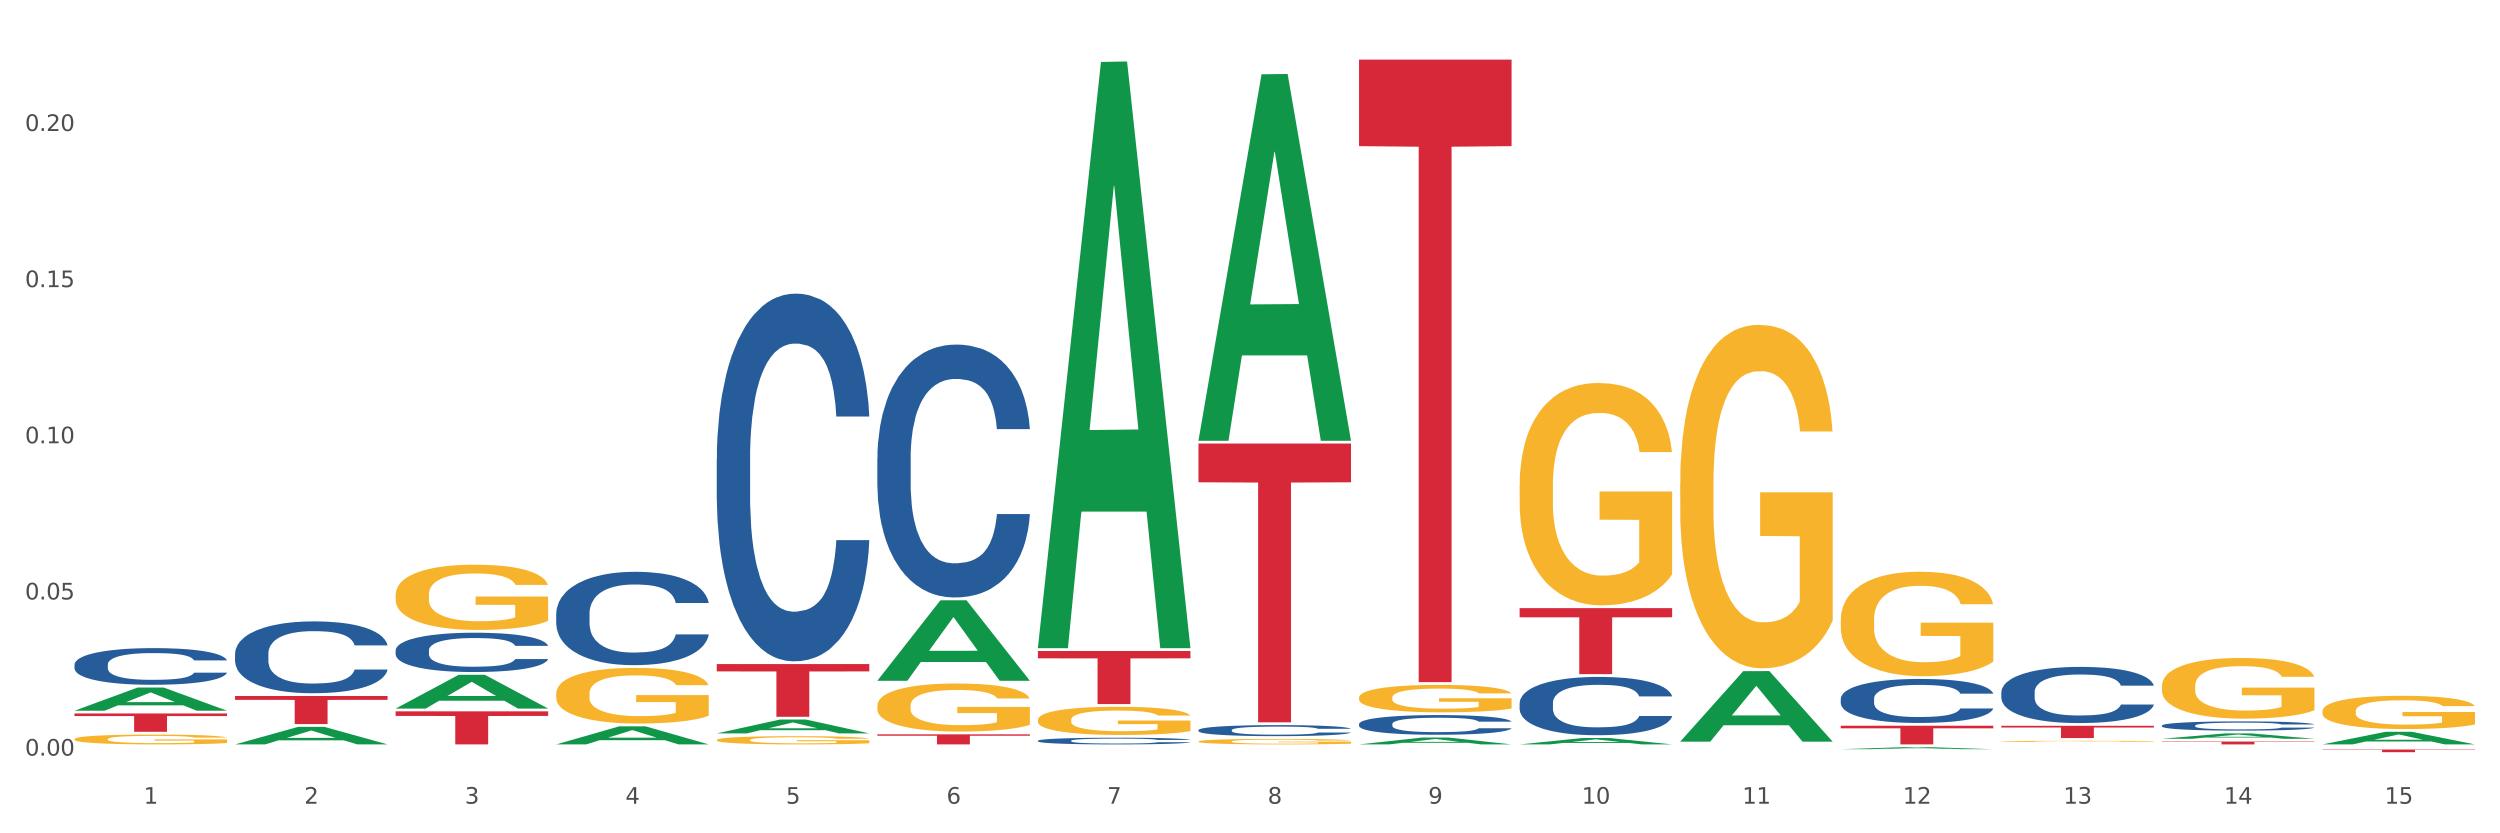 <?xml version="1.0" encoding="utf-8" standalone="no"?>
<!DOCTYPE svg PUBLIC "-//W3C//DTD SVG 1.1//EN"
  "http://www.w3.org/Graphics/SVG/1.1/DTD/svg11.dtd">
<svg xmlns:xlink="http://www.w3.org/1999/xlink" width="1080pt" height="360pt" viewBox="0 0 1080 360" xmlns="http://www.w3.org/2000/svg" version="1.1">
 <rect x="0" y="0" width="1080" height="360" fill="#333333" stroke="none"/>
 <defs>
  <style type="text/css">*{stroke-linejoin: round; stroke-linecap: butt}</style>
 </defs>
 <g id="figure_1">
  <g id="patch_1">
   <path d="M 0 360 
L 1080 360 
L 1080 0 
L 0 0 
z
" style="fill: #ffffff; stroke: #ffffff; stroke-linejoin: miter"/>
  </g>
  <g id="axes_1">
   <g id="matplotlib.axis_1">
    <g id="xtick_1">
     <g id="text_1">
      <!-- 1 -->
      <g style="fill: #4d4d4d" transform="translate(62.07 347.204) scale(0.096 -0.096)">
       <defs>
        <path id="DejaVuSans-31" d="M 794 531 
L 1825 531 
L 1825 4091 
L 703 3866 
L 703 4441 
L 1819 4666 
L 2450 4666 
L 2450 531 
L 3481 531 
L 3481 0 
L 794 0 
L 794 531 
z
" transform="scale(0.016)"/>
       </defs>
       <use xlink:href="#DejaVuSans-31"/>
      </g>
     </g>
    </g>
    <g id="xtick_2">
     <g id="text_2">
      <!-- 2 -->
      <g style="fill: #4d4d4d" transform="translate(131.436 347.204) scale(0.096 -0.096)">
       <defs>
        <path id="DejaVuSans-32" d="M 1228 531 
L 3431 531 
L 3431 0 
L 469 0 
L 469 531 
Q 828 903 1448 1529 
Q 2069 2156 2228 2338 
Q 2531 2678 2651 2914 
Q 2772 3150 2772 3378 
Q 2772 3750 2511 3984 
Q 2250 4219 1831 4219 
Q 1534 4219 1204 4116 
Q 875 4013 500 3803 
L 500 4441 
Q 881 4594 1212 4672 
Q 1544 4750 1819 4750 
Q 2544 4750 2975 4387 
Q 3406 4025 3406 3419 
Q 3406 3131 3298 2873 
Q 3191 2616 2906 2266 
Q 2828 2175 2409 1742 
Q 1991 1309 1228 531 
z
" transform="scale(0.016)"/>
       </defs>
       <use xlink:href="#DejaVuSans-32"/>
      </g>
     </g>
    </g>
    <g id="xtick_3">
     <g id="text_3">
      <!-- 3 -->
      <g style="fill: #4d4d4d" transform="translate(200.802 347.204) scale(0.096 -0.096)">
       <defs>
        <path id="DejaVuSans-33" d="M 2597 2516 
Q 3050 2419 3304 2112 
Q 3559 1806 3559 1356 
Q 3559 666 3084 287 
Q 2609 -91 1734 -91 
Q 1441 -91 1130 -33 
Q 819 25 488 141 
L 488 750 
Q 750 597 1062 519 
Q 1375 441 1716 441 
Q 2309 441 2620 675 
Q 2931 909 2931 1356 
Q 2931 1769 2642 2001 
Q 2353 2234 1838 2234 
L 1294 2234 
L 1294 2753 
L 1863 2753 
Q 2328 2753 2575 2939 
Q 2822 3125 2822 3475 
Q 2822 3834 2567 4026 
Q 2313 4219 1838 4219 
Q 1578 4219 1281 4162 
Q 984 4106 628 3988 
L 628 4550 
Q 988 4650 1302 4700 
Q 1616 4750 1894 4750 
Q 2613 4750 3031 4423 
Q 3450 4097 3450 3541 
Q 3450 3153 3228 2886 
Q 3006 2619 2597 2516 
z
" transform="scale(0.016)"/>
       </defs>
       <use xlink:href="#DejaVuSans-33"/>
      </g>
     </g>
    </g>
    <g id="xtick_4">
     <g id="text_4">
      <!-- 4 -->
      <g style="fill: #4d4d4d" transform="translate(270.169 347.204) scale(0.096 -0.096)">
       <defs>
        <path id="DejaVuSans-34" d="M 2419 4116 
L 825 1625 
L 2419 1625 
L 2419 4116 
z
M 2253 4666 
L 3047 4666 
L 3047 1625 
L 3713 1625 
L 3713 1100 
L 3047 1100 
L 3047 0 
L 2419 0 
L 2419 1100 
L 313 1100 
L 313 1709 
L 2253 4666 
z
" transform="scale(0.016)"/>
       </defs>
       <use xlink:href="#DejaVuSans-34"/>
      </g>
     </g>
    </g>
    <g id="xtick_5">
     <g id="text_5">
      <!-- 5 -->
      <g style="fill: #4d4d4d" transform="translate(339.535 347.204) scale(0.096 -0.096)">
       <defs>
        <path id="DejaVuSans-35" d="M 691 4666 
L 3169 4666 
L 3169 4134 
L 1269 4134 
L 1269 2991 
Q 1406 3038 1543 3061 
Q 1681 3084 1819 3084 
Q 2600 3084 3056 2656 
Q 3513 2228 3513 1497 
Q 3513 744 3044 326 
Q 2575 -91 1722 -91 
Q 1428 -91 1123 -41 
Q 819 9 494 109 
L 494 744 
Q 775 591 1075 516 
Q 1375 441 1709 441 
Q 2250 441 2565 725 
Q 2881 1009 2881 1497 
Q 2881 1984 2565 2268 
Q 2250 2553 1709 2553 
Q 1456 2553 1204 2497 
Q 953 2441 691 2322 
L 691 4666 
z
" transform="scale(0.016)"/>
       </defs>
       <use xlink:href="#DejaVuSans-35"/>
      </g>
     </g>
    </g>
    <g id="xtick_6">
     <g id="text_6">
      <!-- 6 -->
      <g style="fill: #4d4d4d" transform="translate(408.901 347.204) scale(0.096 -0.096)">
       <defs>
        <path id="DejaVuSans-36" d="M 2113 2584 
Q 1688 2584 1439 2293 
Q 1191 2003 1191 1497 
Q 1191 994 1439 701 
Q 1688 409 2113 409 
Q 2538 409 2786 701 
Q 3034 994 3034 1497 
Q 3034 2003 2786 2293 
Q 2538 2584 2113 2584 
z
M 3366 4563 
L 3366 3988 
Q 3128 4100 2886 4159 
Q 2644 4219 2406 4219 
Q 1781 4219 1451 3797 
Q 1122 3375 1075 2522 
Q 1259 2794 1537 2939 
Q 1816 3084 2150 3084 
Q 2853 3084 3261 2657 
Q 3669 2231 3669 1497 
Q 3669 778 3244 343 
Q 2819 -91 2113 -91 
Q 1303 -91 875 529 
Q 447 1150 447 2328 
Q 447 3434 972 4092 
Q 1497 4750 2381 4750 
Q 2619 4750 2861 4703 
Q 3103 4656 3366 4563 
z
" transform="scale(0.016)"/>
       </defs>
       <use xlink:href="#DejaVuSans-36"/>
      </g>
     </g>
    </g>
    <g id="xtick_7">
     <g id="text_7">
      <!-- 7 -->
      <g style="fill: #4d4d4d" transform="translate(478.267 347.204) scale(0.096 -0.096)">
       <defs>
        <path id="DejaVuSans-37" d="M 525 4666 
L 3525 4666 
L 3525 4397 
L 1831 0 
L 1172 0 
L 2766 4134 
L 525 4134 
L 525 4666 
z
" transform="scale(0.016)"/>
       </defs>
       <use xlink:href="#DejaVuSans-37"/>
      </g>
     </g>
    </g>
    <g id="xtick_8">
     <g id="text_8">
      <!-- 8 -->
      <g style="fill: #4d4d4d" transform="translate(547.634 347.204) scale(0.096 -0.096)">
       <defs>
        <path id="DejaVuSans-38" d="M 2034 2216 
Q 1584 2216 1326 1975 
Q 1069 1734 1069 1313 
Q 1069 891 1326 650 
Q 1584 409 2034 409 
Q 2484 409 2743 651 
Q 3003 894 3003 1313 
Q 3003 1734 2745 1975 
Q 2488 2216 2034 2216 
z
M 1403 2484 
Q 997 2584 770 2862 
Q 544 3141 544 3541 
Q 544 4100 942 4425 
Q 1341 4750 2034 4750 
Q 2731 4750 3128 4425 
Q 3525 4100 3525 3541 
Q 3525 3141 3298 2862 
Q 3072 2584 2669 2484 
Q 3125 2378 3379 2068 
Q 3634 1759 3634 1313 
Q 3634 634 3220 271 
Q 2806 -91 2034 -91 
Q 1263 -91 848 271 
Q 434 634 434 1313 
Q 434 1759 690 2068 
Q 947 2378 1403 2484 
z
M 1172 3481 
Q 1172 3119 1398 2916 
Q 1625 2713 2034 2713 
Q 2441 2713 2670 2916 
Q 2900 3119 2900 3481 
Q 2900 3844 2670 4047 
Q 2441 4250 2034 4250 
Q 1625 4250 1398 4047 
Q 1172 3844 1172 3481 
z
" transform="scale(0.016)"/>
       </defs>
       <use xlink:href="#DejaVuSans-38"/>
      </g>
     </g>
    </g>
    <g id="xtick_9">
     <g id="text_9">
      <!-- 9 -->
      <g style="fill: #4d4d4d" transform="translate(617 347.204) scale(0.096 -0.096)">
       <defs>
        <path id="DejaVuSans-39" d="M 703 97 
L 703 672 
Q 941 559 1184 500 
Q 1428 441 1663 441 
Q 2288 441 2617 861 
Q 2947 1281 2994 2138 
Q 2813 1869 2534 1725 
Q 2256 1581 1919 1581 
Q 1219 1581 811 2004 
Q 403 2428 403 3163 
Q 403 3881 828 4315 
Q 1253 4750 1959 4750 
Q 2769 4750 3195 4129 
Q 3622 3509 3622 2328 
Q 3622 1225 3098 567 
Q 2575 -91 1691 -91 
Q 1453 -91 1209 -44 
Q 966 3 703 97 
z
M 1959 2075 
Q 2384 2075 2632 2365 
Q 2881 2656 2881 3163 
Q 2881 3666 2632 3958 
Q 2384 4250 1959 4250 
Q 1534 4250 1286 3958 
Q 1038 3666 1038 3163 
Q 1038 2656 1286 2365 
Q 1534 2075 1959 2075 
z
" transform="scale(0.016)"/>
       </defs>
       <use xlink:href="#DejaVuSans-39"/>
      </g>
     </g>
    </g>
    <g id="xtick_10">
     <g id="text_10">
      <!-- 10 -->
      <g style="fill: #4d4d4d" transform="translate(683.312 347.204) scale(0.096 -0.096)">
       <defs>
        <path id="DejaVuSans-30" d="M 2034 4250 
Q 1547 4250 1301 3770 
Q 1056 3291 1056 2328 
Q 1056 1369 1301 889 
Q 1547 409 2034 409 
Q 2525 409 2770 889 
Q 3016 1369 3016 2328 
Q 3016 3291 2770 3770 
Q 2525 4250 2034 4250 
z
M 2034 4750 
Q 2819 4750 3233 4129 
Q 3647 3509 3647 2328 
Q 3647 1150 3233 529 
Q 2819 -91 2034 -91 
Q 1250 -91 836 529 
Q 422 1150 422 2328 
Q 422 3509 836 4129 
Q 1250 4750 2034 4750 
z
" transform="scale(0.016)"/>
       </defs>
       <use xlink:href="#DejaVuSans-31"/>
       <use xlink:href="#DejaVuSans-30" transform="translate(63.623 0)"/>
      </g>
     </g>
    </g>
    <g id="xtick_11">
     <g id="text_11">
      <!-- 11 -->
      <g style="fill: #4d4d4d" transform="translate(752.678 347.204) scale(0.096 -0.096)">
       <use xlink:href="#DejaVuSans-31"/>
       <use xlink:href="#DejaVuSans-31" transform="translate(63.623 0)"/>
      </g>
     </g>
    </g>
    <g id="xtick_12">
     <g id="text_12">
      <!-- 12 -->
      <g style="fill: #4d4d4d" transform="translate(822.044 347.204) scale(0.096 -0.096)">
       <use xlink:href="#DejaVuSans-31"/>
       <use xlink:href="#DejaVuSans-32" transform="translate(63.623 0)"/>
      </g>
     </g>
    </g>
    <g id="xtick_13">
     <g id="text_13">
      <!-- 13 -->
      <g style="fill: #4d4d4d" transform="translate(891.411 347.204) scale(0.096 -0.096)">
       <use xlink:href="#DejaVuSans-31"/>
       <use xlink:href="#DejaVuSans-33" transform="translate(63.623 0)"/>
      </g>
     </g>
    </g>
    <g id="xtick_14">
     <g id="text_14">
      <!-- 14 -->
      <g style="fill: #4d4d4d" transform="translate(960.777 347.204) scale(0.096 -0.096)">
       <use xlink:href="#DejaVuSans-31"/>
       <use xlink:href="#DejaVuSans-34" transform="translate(63.623 0)"/>
      </g>
     </g>
    </g>
    <g id="xtick_15">
     <g id="text_15">
      <!-- 15 -->
      <g style="fill: #4d4d4d" transform="translate(1030.143 347.204) scale(0.096 -0.096)">
       <use xlink:href="#DejaVuSans-31"/>
       <use xlink:href="#DejaVuSans-35" transform="translate(63.623 0)"/>
      </g>
     </g>
    </g>
    <g id="xtick_16"/>
    <g id="xtick_17"/>
    <g id="xtick_18"/>
    <g id="xtick_19"/>
    <g id="xtick_20"/>
    <g id="xtick_21"/>
    <g id="xtick_22"/>
    <g id="xtick_23"/>
    <g id="xtick_24"/>
    <g id="xtick_25"/>
    <g id="xtick_26"/>
    <g id="xtick_27"/>
    <g id="xtick_28"/>
    <g id="xtick_29"/>
   </g>
   <g id="matplotlib.axis_2">
    <g id="ytick_1">
     <g id="text_16">
      <!-- 0.00 -->
      <g style="fill: #4d4d4d" transform="translate(10.8 326.426) scale(0.096 -0.096)">
       <defs>
        <path id="DejaVuSans-2e" d="M 684 794 
L 1344 794 
L 1344 0 
L 684 0 
L 684 794 
z
" transform="scale(0.016)"/>
       </defs>
       <use xlink:href="#DejaVuSans-30"/>
       <use xlink:href="#DejaVuSans-2e" transform="translate(63.623 0)"/>
       <use xlink:href="#DejaVuSans-30" transform="translate(95.41 0)"/>
       <use xlink:href="#DejaVuSans-30" transform="translate(159.033 0)"/>
      </g>
     </g>
    </g>
    <g id="ytick_2">
     <g id="text_17">
      <!-- 0.05 -->
      <g style="fill: #4d4d4d" transform="translate(10.8 258.964) scale(0.096 -0.096)">
       <use xlink:href="#DejaVuSans-30"/>
       <use xlink:href="#DejaVuSans-2e" transform="translate(63.623 0)"/>
       <use xlink:href="#DejaVuSans-30" transform="translate(95.41 0)"/>
       <use xlink:href="#DejaVuSans-35" transform="translate(159.033 0)"/>
      </g>
     </g>
    </g>
    <g id="ytick_3">
     <g id="text_18">
      <!-- 0.10 -->
      <g style="fill: #4d4d4d" transform="translate(10.8 191.503) scale(0.096 -0.096)">
       <use xlink:href="#DejaVuSans-30"/>
       <use xlink:href="#DejaVuSans-2e" transform="translate(63.623 0)"/>
       <use xlink:href="#DejaVuSans-31" transform="translate(95.41 0)"/>
       <use xlink:href="#DejaVuSans-30" transform="translate(159.033 0)"/>
      </g>
     </g>
    </g>
    <g id="ytick_4">
     <g id="text_19">
      <!-- 0.15 -->
      <g style="fill: #4d4d4d" transform="translate(10.8 124.041) scale(0.096 -0.096)">
       <use xlink:href="#DejaVuSans-30"/>
       <use xlink:href="#DejaVuSans-2e" transform="translate(63.623 0)"/>
       <use xlink:href="#DejaVuSans-31" transform="translate(95.41 0)"/>
       <use xlink:href="#DejaVuSans-35" transform="translate(159.033 0)"/>
      </g>
     </g>
    </g>
    <g id="ytick_5">
     <g id="text_20">
      <!-- 0.20 -->
      <g style="fill: #4d4d4d" transform="translate(10.8 56.579) scale(0.096 -0.096)">
       <use xlink:href="#DejaVuSans-30"/>
       <use xlink:href="#DejaVuSans-2e" transform="translate(63.623 0)"/>
       <use xlink:href="#DejaVuSans-32" transform="translate(95.41 0)"/>
       <use xlink:href="#DejaVuSans-30" transform="translate(159.033 0)"/>
      </g>
     </g>
    </g>
    <g id="ytick_6"/>
    <g id="ytick_7"/>
    <g id="ytick_8"/>
    <g id="ytick_9"/>
    <g id="ytick_10"/>
   </g>
   <g id="PolyCollection_1">
    <path d="M 32.175 307.022 
L 32.243 307.013 
L 59.417 297.025 
L 70.695 297.016 
L 98.073 307.041 
L 85.029 307.041 
L 79.119 304.706 
L 51.061 304.706 
L 50.857 304.744 
L 45.151 307.041 
L 32.175 307.041 
L 32.175 307.022 
L 54.594 303.313 
L 75.586 303.304 
L 65.192 299.153 
L 65.056 299.134 
L 64.92 299.162 
L 54.526 303.304 
L 54.594 303.313 
L 32.175 307.022 
z
" clip-path="url(#pa4a9a419f1)" style="fill: #109648"/>
    <path d="M 656.471 321.585 
L 656.539 321.583 
L 683.713 318.805 
L 694.991 318.803 
L 722.369 321.59 
L 709.325 321.59 
L 703.415 320.941 
L 675.357 320.941 
L 675.153 320.952 
L 669.447 321.59 
L 656.471 321.59 
L 656.471 321.585 
L 678.89 320.554 
L 699.882 320.551 
L 689.488 319.397 
L 689.352 319.392 
L 689.216 319.399 
L 678.822 320.551 
L 678.89 320.554 
L 656.471 321.585 
z
" clip-path="url(#pa4a9a419f1)" style="fill: #109648"/>
    <path d="M 101.541 282.384 
L 101.619 282.356 
L 101.619 281.563 
L 101.853 280.486 
L 102.71 278.503 
L 103.8 277.001 
L 105.67 275.244 
L 106.682 274.508 
L 108.006 273.686 
L 110.733 272.354 
L 113.848 271.221 
L 116.029 270.597 
L 117.665 270.201 
L 121.326 269.492 
L 123.429 269.181 
L 125.61 268.926 
L 127.48 268.756 
L 130.595 268.557 
L 133.088 268.472 
L 135.97 268.444 
L 138.385 268.472 
L 141.578 268.586 
L 146.252 268.926 
L 148.044 269.124 
L 150.458 269.464 
L 152.951 269.917 
L 154.976 270.371 
L 157.313 271.022 
L 159.728 271.872 
L 162.064 272.949 
L 163.7 273.941 
L 165.024 274.989 
L 166.193 276.264 
L 167.05 277.653 
L 167.439 278.814 
L 153.185 278.814 
L 152.795 277.766 
L 152.016 276.633 
L 151.237 275.868 
L 150.38 275.244 
L 149.056 274.536 
L 147.888 274.082 
L 145.941 273.544 
L 144.149 273.204 
L 142.669 273.006 
L 140.877 272.836 
L 137.061 272.666 
L 134.334 272.666 
L 132.621 272.722 
L 130.518 272.864 
L 128.726 273.062 
L 126.623 273.402 
L 124.987 273.771 
L 123.351 274.252 
L 122.417 274.593 
L 121.015 275.216 
L 120.08 275.726 
L 118.834 276.604 
L 118.133 277.228 
L 116.886 278.843 
L 116.341 280.033 
L 116.107 280.854 
L 115.952 281.761 
L 115.952 286.181 
L 116.419 288.165 
L 116.808 289.015 
L 117.431 289.978 
L 118.6 291.225 
L 120.314 292.443 
L 122.105 293.322 
L 123.585 293.86 
L 124.987 294.257 
L 126.389 294.568 
L 128.103 294.852 
L 129.505 295.022 
L 131.608 295.192 
L 134.101 295.277 
L 136.048 295.277 
L 140.021 295.135 
L 141.812 294.993 
L 143.526 294.795 
L 145.395 294.483 
L 146.875 294.143 
L 147.732 293.888 
L 149.134 293.35 
L 150.225 292.783 
L 151.159 292.132 
L 151.783 291.565 
L 152.484 290.715 
L 153.029 289.751 
L 153.185 289.241 
L 167.439 289.241 
L 167.128 290.261 
L 166.582 291.253 
L 165.492 292.585 
L 164.635 293.35 
L 163.311 294.285 
L 161.909 295.078 
L 159.961 295.957 
L 158.17 296.608 
L 156.3 297.175 
L 154.275 297.685 
L 150.614 298.393 
L 149.29 298.592 
L 146.486 298.932 
L 144.305 299.13 
L 141.111 299.329 
L 137.84 299.442 
L 134.412 299.47 
L 131.374 299.414 
L 128.025 299.244 
L 125.922 299.074 
L 123.585 298.819 
L 120.859 298.422 
L 118.288 297.94 
L 115.874 297.373 
L 113.615 296.722 
L 111.512 295.985 
L 108.785 294.767 
L 106.76 293.577 
L 105.28 292.472 
L 104.267 291.537 
L 103.255 290.346 
L 102.71 289.525 
L 101.853 287.541 
L 101.541 285.7 
L 101.541 282.384 
z
" clip-path="url(#pa4a9a419f1)" style="fill: #255c99"/>
    <path d="M 448.372 319.993 
L 448.45 319.991 
L 448.45 319.917 
L 448.684 319.816 
L 449.541 319.63 
L 450.631 319.49 
L 452.501 319.326 
L 453.513 319.257 
L 454.837 319.18 
L 457.564 319.056 
L 460.679 318.95 
L 462.861 318.892 
L 464.496 318.854 
L 468.157 318.788 
L 470.26 318.759 
L 472.441 318.735 
L 474.311 318.719 
L 477.427 318.701 
L 479.919 318.693 
L 482.801 318.69 
L 485.216 318.693 
L 488.41 318.703 
L 493.083 318.735 
L 494.875 318.754 
L 497.289 318.786 
L 499.782 318.828 
L 501.807 318.87 
L 504.144 318.931 
L 506.559 319.011 
L 508.896 319.111 
L 510.531 319.204 
L 511.856 319.302 
L 513.024 319.421 
L 513.881 319.551 
L 514.27 319.66 
L 500.016 319.66 
L 499.626 319.562 
L 498.847 319.456 
L 498.068 319.384 
L 497.212 319.326 
L 495.887 319.26 
L 494.719 319.217 
L 492.772 319.167 
L 490.98 319.135 
L 489.5 319.117 
L 487.709 319.101 
L 483.892 319.085 
L 481.165 319.085 
L 479.452 319.09 
L 477.349 319.103 
L 475.557 319.122 
L 473.454 319.154 
L 471.818 319.188 
L 470.183 319.233 
L 469.248 319.265 
L 467.846 319.323 
L 466.911 319.371 
L 465.665 319.453 
L 464.964 319.511 
L 463.717 319.662 
L 463.172 319.774 
L 462.938 319.85 
L 462.783 319.935 
L 462.783 320.348 
L 463.25 320.534 
L 463.639 320.613 
L 464.263 320.703 
L 465.431 320.82 
L 467.145 320.934 
L 468.936 321.016 
L 470.416 321.066 
L 471.818 321.103 
L 473.22 321.132 
L 474.934 321.159 
L 476.336 321.175 
L 478.439 321.191 
L 480.932 321.198 
L 482.879 321.198 
L 486.852 321.185 
L 488.643 321.172 
L 490.357 321.153 
L 492.226 321.124 
L 493.706 321.093 
L 494.563 321.069 
L 495.965 321.018 
L 497.056 320.965 
L 497.99 320.904 
L 498.614 320.851 
L 499.315 320.772 
L 499.86 320.682 
L 500.016 320.634 
L 514.27 320.634 
L 513.959 320.73 
L 513.413 320.822 
L 512.323 320.947 
L 511.466 321.018 
L 510.142 321.106 
L 508.74 321.18 
L 506.792 321.262 
L 505.001 321.323 
L 503.131 321.376 
L 501.106 321.424 
L 497.445 321.49 
L 496.121 321.508 
L 493.317 321.54 
L 491.136 321.559 
L 487.942 321.577 
L 484.671 321.588 
L 481.243 321.59 
L 478.206 321.585 
L 474.856 321.569 
L 472.753 321.553 
L 470.416 321.53 
L 467.69 321.492 
L 465.119 321.447 
L 462.705 321.394 
L 460.446 321.334 
L 458.343 321.265 
L 455.616 321.151 
L 453.591 321.04 
L 452.111 320.936 
L 451.099 320.849 
L 450.086 320.738 
L 449.541 320.661 
L 448.684 320.475 
L 448.372 320.303 
L 448.372 319.993 
z
" clip-path="url(#pa4a9a419f1)" style="fill: #255c99"/>
    <path d="M 1003.302 323.794 
L 1069.2 323.794 
L 1069.2 323.954 
L 1043.278 323.955 
L 1043.278 324.95 
L 1029.068 324.95 
L 1029.068 323.955 
L 1003.302 323.954 
L 1003.302 323.795 
L 1003.302 323.794 
z
" clip-path="url(#pa4a9a419f1)" style="fill: #d62839"/>
    <path d="M 933.936 313.438 
L 934.014 313.434 
L 934.014 313.332 
L 934.247 313.194 
L 935.104 312.939 
L 936.195 312.746 
L 938.064 312.521 
L 939.077 312.426 
L 940.401 312.32 
L 943.127 312.149 
L 946.243 312.003 
L 948.424 311.923 
L 950.06 311.872 
L 953.721 311.781 
L 955.824 311.741 
L 958.005 311.709 
L 959.874 311.687 
L 962.99 311.661 
L 965.483 311.65 
L 968.365 311.647 
L 970.779 311.65 
L 973.973 311.665 
L 978.647 311.709 
L 980.438 311.734 
L 982.853 311.778 
L 985.346 311.836 
L 987.371 311.894 
L 989.708 311.978 
L 992.122 312.087 
L 994.459 312.226 
L 996.095 312.353 
L 997.419 312.488 
L 998.587 312.652 
L 999.444 312.83 
L 999.834 312.979 
L 985.579 312.979 
L 985.19 312.845 
L 984.411 312.699 
L 983.632 312.601 
L 982.775 312.521 
L 981.451 312.429 
L 980.283 312.371 
L 978.335 312.302 
L 976.544 312.258 
L 975.064 312.233 
L 973.272 312.211 
L 969.455 312.189 
L 966.729 312.189 
L 965.015 312.196 
L 962.912 312.215 
L 961.121 312.24 
L 959.018 312.284 
L 957.382 312.331 
L 955.746 312.393 
L 954.811 312.437 
L 953.409 312.517 
L 952.475 312.582 
L 951.228 312.695 
L 950.527 312.775 
L 949.281 312.983 
L 948.736 313.136 
L 948.502 313.241 
L 948.346 313.358 
L 948.346 313.926 
L 948.814 314.181 
L 949.203 314.29 
L 949.826 314.414 
L 950.995 314.574 
L 952.708 314.731 
L 954.5 314.843 
L 955.98 314.913 
L 957.382 314.964 
L 958.784 315.004 
L 960.498 315.04 
L 961.9 315.062 
L 964.003 315.084 
L 966.495 315.095 
L 968.443 315.095 
L 972.415 315.076 
L 974.207 315.058 
L 975.92 315.033 
L 977.79 314.993 
L 979.27 314.949 
L 980.127 314.916 
L 981.529 314.847 
L 982.619 314.774 
L 983.554 314.691 
L 984.177 314.618 
L 984.878 314.508 
L 985.423 314.385 
L 985.579 314.319 
L 999.834 314.319 
L 999.522 314.45 
L 998.977 314.578 
L 997.886 314.749 
L 997.03 314.847 
L 995.705 314.967 
L 994.303 315.069 
L 992.356 315.182 
L 990.564 315.266 
L 988.695 315.339 
L 986.67 315.404 
L 983.009 315.495 
L 981.685 315.521 
L 978.88 315.564 
L 976.699 315.59 
L 973.506 315.615 
L 970.234 315.63 
L 966.807 315.634 
L 963.769 315.626 
L 960.42 315.604 
L 958.317 315.583 
L 955.98 315.55 
L 953.253 315.499 
L 950.683 315.437 
L 948.268 315.364 
L 946.009 315.28 
L 943.906 315.186 
L 941.18 315.029 
L 939.155 314.876 
L 937.675 314.734 
L 936.662 314.614 
L 935.65 314.461 
L 935.104 314.356 
L 934.247 314.101 
L 933.936 313.864 
L 933.936 313.438 
z
" clip-path="url(#pa4a9a419f1)" style="fill: #255c99"/>
    <path d="M 864.57 299 
L 864.648 298.978 
L 864.648 298.358 
L 864.881 297.516 
L 865.738 295.964 
L 866.829 294.79 
L 868.698 293.416 
L 869.711 292.839 
L 871.035 292.197 
L 873.761 291.155 
L 876.877 290.268 
L 879.058 289.781 
L 880.694 289.471 
L 884.355 288.917 
L 886.458 288.673 
L 888.639 288.473 
L 890.508 288.34 
L 893.624 288.185 
L 896.117 288.119 
L 898.999 288.097 
L 901.413 288.119 
L 904.607 288.207 
L 909.281 288.473 
L 911.072 288.628 
L 913.487 288.894 
L 915.979 289.249 
L 918.005 289.604 
L 920.341 290.113 
L 922.756 290.778 
L 925.093 291.62 
L 926.729 292.396 
L 928.053 293.216 
L 929.221 294.213 
L 930.078 295.299 
L 930.468 296.208 
L 916.213 296.208 
L 915.824 295.388 
L 915.045 294.501 
L 914.266 293.903 
L 913.409 293.416 
L 912.085 292.861 
L 910.916 292.507 
L 908.969 292.086 
L 907.177 291.82 
L 905.697 291.665 
L 903.906 291.532 
L 900.089 291.399 
L 897.363 291.399 
L 895.649 291.443 
L 893.546 291.554 
L 891.754 291.709 
L 889.651 291.975 
L 888.016 292.263 
L 886.38 292.64 
L 885.445 292.906 
L 884.043 293.393 
L 883.108 293.792 
L 881.862 294.479 
L 881.161 294.967 
L 879.915 296.23 
L 879.369 297.161 
L 879.136 297.804 
L 878.98 298.513 
L 878.98 301.97 
L 879.447 303.522 
L 879.837 304.186 
L 880.46 304.94 
L 881.628 305.915 
L 883.342 306.868 
L 885.134 307.555 
L 886.614 307.976 
L 888.016 308.287 
L 889.418 308.53 
L 891.131 308.752 
L 892.533 308.885 
L 894.637 309.018 
L 897.129 309.084 
L 899.076 309.084 
L 903.049 308.974 
L 904.841 308.863 
L 906.554 308.708 
L 908.424 308.464 
L 909.904 308.198 
L 910.76 307.998 
L 912.163 307.577 
L 913.253 307.134 
L 914.188 306.624 
L 914.811 306.181 
L 915.512 305.516 
L 916.057 304.763 
L 916.213 304.364 
L 930.468 304.364 
L 930.156 305.162 
L 929.611 305.937 
L 928.52 306.979 
L 927.663 307.577 
L 926.339 308.309 
L 924.937 308.929 
L 922.99 309.616 
L 921.198 310.126 
L 919.329 310.569 
L 917.304 310.968 
L 913.643 311.522 
L 912.318 311.677 
L 909.514 311.943 
L 907.333 312.098 
L 904.14 312.254 
L 900.868 312.342 
L 897.441 312.364 
L 894.403 312.32 
L 891.053 312.187 
L 888.95 312.054 
L 886.614 311.855 
L 883.887 311.544 
L 881.317 311.168 
L 878.902 310.724 
L 876.643 310.215 
L 874.54 309.638 
L 871.814 308.685 
L 869.789 307.755 
L 868.309 306.89 
L 867.296 306.159 
L 866.283 305.228 
L 865.738 304.585 
L 864.881 303.034 
L 864.57 301.593 
L 864.57 299 
z
" clip-path="url(#pa4a9a419f1)" style="fill: #255c99"/>
    <path d="M 795.203 301.847 
L 795.281 301.83 
L 795.281 301.343 
L 795.515 300.684 
L 796.372 299.468 
L 797.462 298.548 
L 799.332 297.471 
L 800.344 297.019 
L 801.669 296.516 
L 804.395 295.7 
L 807.511 295.005 
L 809.692 294.623 
L 811.327 294.38 
L 814.988 293.946 
L 817.092 293.755 
L 819.273 293.598 
L 821.142 293.494 
L 824.258 293.373 
L 826.75 293.321 
L 829.632 293.303 
L 832.047 293.321 
L 835.241 293.39 
L 839.914 293.598 
L 841.706 293.72 
L 844.121 293.928 
L 846.613 294.206 
L 848.638 294.484 
L 850.975 294.883 
L 853.39 295.404 
L 855.727 296.064 
L 857.362 296.672 
L 858.687 297.315 
L 859.855 298.096 
L 860.712 298.947 
L 861.101 299.659 
L 846.847 299.659 
L 846.457 299.016 
L 845.678 298.322 
L 844.899 297.853 
L 844.043 297.471 
L 842.718 297.037 
L 841.55 296.759 
L 839.603 296.429 
L 837.811 296.221 
L 836.331 296.099 
L 834.54 295.995 
L 830.723 295.891 
L 827.997 295.891 
L 826.283 295.925 
L 824.18 296.012 
L 822.388 296.134 
L 820.285 296.342 
L 818.649 296.568 
L 817.014 296.863 
L 816.079 297.071 
L 814.677 297.454 
L 813.742 297.766 
L 812.496 298.304 
L 811.795 298.686 
L 810.548 299.676 
L 810.003 300.406 
L 809.77 300.909 
L 809.614 301.465 
L 809.614 304.174 
L 810.081 305.39 
L 810.471 305.911 
L 811.094 306.501 
L 812.262 307.265 
L 813.976 308.012 
L 815.767 308.55 
L 817.247 308.88 
L 818.649 309.123 
L 820.051 309.314 
L 821.765 309.488 
L 823.167 309.592 
L 825.27 309.696 
L 827.763 309.748 
L 829.71 309.748 
L 833.683 309.662 
L 835.474 309.575 
L 837.188 309.453 
L 839.057 309.262 
L 840.537 309.054 
L 841.394 308.897 
L 842.796 308.568 
L 843.887 308.22 
L 844.822 307.821 
L 845.445 307.474 
L 846.146 306.953 
L 846.691 306.362 
L 846.847 306.05 
L 861.101 306.05 
L 860.79 306.675 
L 860.245 307.282 
L 859.154 308.099 
L 858.297 308.568 
L 856.973 309.141 
L 855.571 309.627 
L 853.624 310.165 
L 851.832 310.565 
L 849.963 310.912 
L 847.937 311.224 
L 844.276 311.659 
L 842.952 311.78 
L 840.148 311.989 
L 837.967 312.11 
L 834.773 312.232 
L 831.502 312.301 
L 828.074 312.319 
L 825.037 312.284 
L 821.687 312.18 
L 819.584 312.075 
L 817.247 311.919 
L 814.521 311.676 
L 811.951 311.381 
L 809.536 311.033 
L 807.277 310.634 
L 805.174 310.183 
L 802.448 309.436 
L 800.422 308.706 
L 798.942 308.029 
L 797.93 307.456 
L 796.917 306.727 
L 796.372 306.223 
L 795.515 305.008 
L 795.203 303.879 
L 795.203 301.847 
z
" clip-path="url(#pa4a9a419f1)" style="fill: #255c99"/>
    <path d="M 656.471 303.743 
L 656.549 303.72 
L 656.549 303.076 
L 656.783 302.202 
L 657.639 300.592 
L 658.73 299.372 
L 660.599 297.946 
L 661.612 297.348 
L 662.936 296.681 
L 665.662 295.6 
L 668.778 294.68 
L 670.959 294.173 
L 672.595 293.851 
L 676.256 293.276 
L 678.359 293.023 
L 680.54 292.816 
L 682.41 292.678 
L 685.525 292.517 
L 688.018 292.448 
L 690.9 292.425 
L 693.315 292.448 
L 696.508 292.54 
L 701.182 292.816 
L 702.973 292.977 
L 705.388 293.253 
L 707.881 293.621 
L 709.906 293.989 
L 712.243 294.519 
L 714.657 295.209 
L 716.994 296.083 
L 718.63 296.888 
L 719.954 297.739 
L 721.123 298.774 
L 721.979 299.901 
L 722.369 300.845 
L 708.114 300.845 
L 707.725 299.993 
L 706.946 299.073 
L 706.167 298.452 
L 705.31 297.946 
L 703.986 297.371 
L 702.818 297.003 
L 700.87 296.566 
L 699.079 296.29 
L 697.599 296.129 
L 695.807 295.991 
L 691.99 295.853 
L 689.264 295.853 
L 687.55 295.899 
L 685.447 296.014 
L 683.656 296.175 
L 681.553 296.451 
L 679.917 296.75 
L 678.281 297.141 
L 677.346 297.417 
L 675.944 297.923 
L 675.01 298.337 
L 673.763 299.05 
L 673.062 299.556 
L 671.816 300.868 
L 671.271 301.834 
L 671.037 302.501 
L 670.881 303.237 
L 670.881 306.826 
L 671.349 308.436 
L 671.738 309.126 
L 672.361 309.908 
L 673.53 310.92 
L 675.243 311.909 
L 677.035 312.623 
L 678.515 313.06 
L 679.917 313.382 
L 681.319 313.635 
L 683.033 313.865 
L 684.435 314.003 
L 686.538 314.141 
L 689.03 314.21 
L 690.978 314.21 
L 694.95 314.095 
L 696.742 313.98 
L 698.456 313.819 
L 700.325 313.566 
L 701.805 313.29 
L 702.662 313.083 
L 704.064 312.646 
L 705.154 312.186 
L 706.089 311.656 
L 706.712 311.196 
L 707.413 310.506 
L 707.959 309.724 
L 708.114 309.31 
L 722.369 309.31 
L 722.057 310.138 
L 721.512 310.943 
L 720.422 312.024 
L 719.565 312.646 
L 718.241 313.405 
L 716.838 314.049 
L 714.891 314.762 
L 713.1 315.291 
L 711.23 315.751 
L 709.205 316.165 
L 705.544 316.74 
L 704.22 316.901 
L 701.416 317.177 
L 699.235 317.338 
L 696.041 317.499 
L 692.769 317.591 
L 689.342 317.614 
L 686.304 317.568 
L 682.955 317.43 
L 680.852 317.292 
L 678.515 317.085 
L 675.789 316.763 
L 673.218 316.372 
L 670.803 315.912 
L 668.544 315.383 
L 666.441 314.785 
L 663.715 313.796 
L 661.69 312.83 
L 660.21 311.932 
L 659.197 311.173 
L 658.185 310.207 
L 657.639 309.54 
L 656.783 307.93 
L 656.471 306.435 
L 656.471 303.743 
z
" clip-path="url(#pa4a9a419f1)" style="fill: #255c99"/>
    <path d="M 587.105 312.734 
L 587.183 312.727 
L 587.183 312.509 
L 587.416 312.214 
L 588.273 311.67 
L 589.364 311.258 
L 591.233 310.776 
L 592.246 310.574 
L 593.57 310.349 
L 596.296 309.984 
L 599.412 309.673 
L 601.593 309.502 
L 603.229 309.393 
L 606.89 309.199 
L 608.993 309.114 
L 611.174 309.044 
L 613.043 308.997 
L 616.159 308.943 
L 618.652 308.919 
L 621.534 308.912 
L 623.948 308.919 
L 627.142 308.951 
L 631.816 309.044 
L 633.607 309.098 
L 636.022 309.191 
L 638.514 309.316 
L 640.54 309.44 
L 642.877 309.619 
L 645.291 309.852 
L 647.628 310.147 
L 649.264 310.419 
L 650.588 310.706 
L 651.756 311.056 
L 652.613 311.437 
L 653.003 311.755 
L 638.748 311.755 
L 638.359 311.468 
L 637.58 311.157 
L 636.801 310.947 
L 635.944 310.776 
L 634.62 310.582 
L 633.451 310.458 
L 631.504 310.31 
L 629.713 310.217 
L 628.233 310.163 
L 626.441 310.116 
L 622.624 310.069 
L 619.898 310.069 
L 618.184 310.085 
L 616.081 310.124 
L 614.29 310.178 
L 612.186 310.271 
L 610.551 310.372 
L 608.915 310.504 
L 607.98 310.598 
L 606.578 310.769 
L 605.643 310.908 
L 604.397 311.149 
L 603.696 311.32 
L 602.45 311.763 
L 601.905 312.089 
L 601.671 312.315 
L 601.515 312.563 
L 601.515 313.775 
L 601.982 314.319 
L 602.372 314.552 
L 602.995 314.817 
L 604.163 315.158 
L 605.877 315.493 
L 607.669 315.733 
L 609.149 315.881 
L 610.551 315.99 
L 611.953 316.075 
L 613.666 316.153 
L 615.069 316.2 
L 617.172 316.246 
L 619.664 316.27 
L 621.612 316.27 
L 625.584 316.231 
L 627.376 316.192 
L 629.089 316.137 
L 630.959 316.052 
L 632.439 315.959 
L 633.296 315.889 
L 634.698 315.741 
L 635.788 315.586 
L 636.723 315.407 
L 637.346 315.252 
L 638.047 315.019 
L 638.592 314.754 
L 638.748 314.615 
L 653.003 314.615 
L 652.691 314.894 
L 652.146 315.166 
L 651.055 315.531 
L 650.199 315.741 
L 648.874 315.998 
L 647.472 316.215 
L 645.525 316.456 
L 643.733 316.635 
L 641.864 316.79 
L 639.839 316.93 
L 636.178 317.124 
L 634.853 317.179 
L 632.049 317.272 
L 629.868 317.326 
L 626.675 317.381 
L 623.403 317.412 
L 619.976 317.419 
L 616.938 317.404 
L 613.589 317.357 
L 611.485 317.311 
L 609.149 317.241 
L 606.422 317.132 
L 603.852 317 
L 601.437 316.844 
L 599.178 316.666 
L 597.075 316.464 
L 594.349 316.13 
L 592.324 315.803 
L 590.844 315.5 
L 589.831 315.244 
L 588.818 314.918 
L 588.273 314.692 
L 587.416 314.148 
L 587.105 313.643 
L 587.105 312.734 
z
" clip-path="url(#pa4a9a419f1)" style="fill: #255c99"/>
    <path d="M 517.739 315.393 
L 517.816 315.389 
L 517.816 315.267 
L 518.05 315.101 
L 518.907 314.796 
L 519.997 314.565 
L 521.867 314.295 
L 522.88 314.181 
L 524.204 314.055 
L 526.93 313.85 
L 530.046 313.676 
L 532.227 313.58 
L 533.863 313.519 
L 537.523 313.41 
L 539.627 313.362 
L 541.808 313.323 
L 543.677 313.297 
L 546.793 313.266 
L 549.285 313.253 
L 552.167 313.249 
L 554.582 313.253 
L 557.776 313.27 
L 562.449 313.323 
L 564.241 313.353 
L 566.656 313.406 
L 569.148 313.475 
L 571.173 313.545 
L 573.51 313.645 
L 575.925 313.776 
L 578.262 313.942 
L 579.898 314.094 
L 581.222 314.256 
L 582.39 314.452 
L 583.247 314.665 
L 583.636 314.844 
L 569.382 314.844 
L 568.992 314.683 
L 568.214 314.508 
L 567.435 314.391 
L 566.578 314.295 
L 565.254 314.186 
L 564.085 314.116 
L 562.138 314.033 
L 560.346 313.981 
L 558.866 313.95 
L 557.075 313.924 
L 553.258 313.898 
L 550.532 313.898 
L 548.818 313.907 
L 546.715 313.929 
L 544.923 313.959 
L 542.82 314.011 
L 541.184 314.068 
L 539.549 314.142 
L 538.614 314.195 
L 537.212 314.29 
L 536.277 314.369 
L 535.031 314.504 
L 534.33 314.6 
L 533.084 314.848 
L 532.538 315.031 
L 532.305 315.158 
L 532.149 315.297 
L 532.149 315.977 
L 532.616 316.282 
L 533.006 316.413 
L 533.629 316.561 
L 534.797 316.753 
L 536.511 316.941 
L 538.302 317.076 
L 539.782 317.159 
L 541.184 317.22 
L 542.587 317.268 
L 544.3 317.311 
L 545.702 317.337 
L 547.805 317.364 
L 550.298 317.377 
L 552.245 317.377 
L 556.218 317.355 
L 558.009 317.333 
L 559.723 317.302 
L 561.593 317.255 
L 563.073 317.202 
L 563.929 317.163 
L 565.331 317.08 
L 566.422 316.993 
L 567.357 316.893 
L 567.98 316.806 
L 568.681 316.675 
L 569.226 316.527 
L 569.382 316.448 
L 583.636 316.448 
L 583.325 316.605 
L 582.78 316.758 
L 581.689 316.962 
L 580.832 317.08 
L 579.508 317.224 
L 578.106 317.346 
L 576.159 317.481 
L 574.367 317.581 
L 572.498 317.669 
L 570.472 317.747 
L 566.811 317.856 
L 565.487 317.887 
L 562.683 317.939 
L 560.502 317.969 
L 557.308 318 
L 554.037 318.017 
L 550.61 318.022 
L 547.572 318.013 
L 544.222 317.987 
L 542.119 317.961 
L 539.782 317.921 
L 537.056 317.86 
L 534.486 317.786 
L 532.071 317.699 
L 529.812 317.599 
L 527.709 317.486 
L 524.983 317.298 
L 522.957 317.115 
L 521.477 316.945 
L 520.465 316.801 
L 519.452 316.618 
L 518.907 316.492 
L 518.05 316.187 
L 517.739 315.903 
L 517.739 315.393 
z
" clip-path="url(#pa4a9a419f1)" style="fill: #255c99"/>
    <path d="M 170.907 280.963 
L 170.985 280.948 
L 170.985 280.513 
L 171.219 279.924 
L 172.076 278.838 
L 173.166 278.017 
L 175.036 277.055 
L 176.048 276.652 
L 177.373 276.202 
L 180.099 275.473 
L 183.215 274.853 
L 185.396 274.512 
L 187.031 274.295 
L 190.692 273.907 
L 192.796 273.736 
L 194.977 273.597 
L 196.846 273.504 
L 199.962 273.395 
L 202.454 273.349 
L 205.336 273.333 
L 207.751 273.349 
L 210.945 273.411 
L 215.618 273.597 
L 217.41 273.705 
L 219.825 273.891 
L 222.317 274.14 
L 224.342 274.388 
L 226.679 274.744 
L 229.094 275.21 
L 231.431 275.799 
L 233.066 276.342 
L 234.391 276.915 
L 235.559 277.613 
L 236.416 278.373 
L 236.805 279.009 
L 222.551 279.009 
L 222.161 278.435 
L 221.382 277.815 
L 220.604 277.396 
L 219.747 277.055 
L 218.422 276.667 
L 217.254 276.419 
L 215.307 276.125 
L 213.515 275.938 
L 212.035 275.83 
L 210.244 275.737 
L 206.427 275.644 
L 203.701 275.644 
L 201.987 275.675 
L 199.884 275.752 
L 198.092 275.861 
L 195.989 276.047 
L 194.353 276.249 
L 192.718 276.512 
L 191.783 276.698 
L 190.381 277.04 
L 189.446 277.319 
L 188.2 277.799 
L 187.499 278.141 
L 186.252 279.025 
L 185.707 279.676 
L 185.474 280.126 
L 185.318 280.622 
L 185.318 283.041 
L 185.785 284.127 
L 186.175 284.592 
L 186.798 285.119 
L 187.966 285.802 
L 189.68 286.468 
L 191.471 286.949 
L 192.951 287.244 
L 194.353 287.461 
L 195.755 287.632 
L 197.469 287.787 
L 198.871 287.88 
L 200.974 287.973 
L 203.467 288.019 
L 205.414 288.019 
L 209.387 287.942 
L 211.178 287.864 
L 212.892 287.756 
L 214.761 287.585 
L 216.241 287.399 
L 217.098 287.259 
L 218.5 286.965 
L 219.591 286.655 
L 220.526 286.298 
L 221.149 285.988 
L 221.85 285.522 
L 222.395 284.995 
L 222.551 284.716 
L 236.805 284.716 
L 236.494 285.274 
L 235.949 285.817 
L 234.858 286.546 
L 234.001 286.965 
L 232.677 287.477 
L 231.275 287.911 
L 229.328 288.392 
L 227.536 288.748 
L 225.667 289.058 
L 223.641 289.337 
L 219.98 289.725 
L 218.656 289.834 
L 215.852 290.02 
L 213.671 290.128 
L 210.477 290.237 
L 207.206 290.299 
L 203.779 290.315 
L 200.741 290.283 
L 197.391 290.19 
L 195.288 290.097 
L 192.951 289.958 
L 190.225 289.741 
L 187.655 289.477 
L 185.24 289.167 
L 182.981 288.81 
L 180.878 288.407 
L 178.152 287.74 
L 176.126 287.089 
L 174.646 286.484 
L 173.634 285.972 
L 172.621 285.321 
L 172.076 284.871 
L 171.219 283.786 
L 170.907 282.778 
L 170.907 280.963 
z
" clip-path="url(#pa4a9a419f1)" style="fill: #255c99"/>
    <path d="M 379.006 197.945 
L 379.084 197.845 
L 379.084 195.051 
L 379.318 191.26 
L 380.175 184.275 
L 381.265 178.987 
L 383.134 172.801 
L 384.147 170.206 
L 385.471 167.313 
L 388.198 162.623 
L 391.313 158.632 
L 393.494 156.437 
L 395.13 155.04 
L 398.791 152.545 
L 400.894 151.448 
L 403.075 150.55 
L 404.945 149.951 
L 408.06 149.253 
L 410.553 148.953 
L 413.435 148.854 
L 415.85 148.953 
L 419.043 149.353 
L 423.717 150.55 
L 425.509 151.248 
L 427.923 152.446 
L 430.416 154.042 
L 432.441 155.639 
L 434.778 157.934 
L 437.193 160.927 
L 439.529 164.718 
L 441.165 168.211 
L 442.489 171.903 
L 443.658 176.393 
L 444.515 181.282 
L 444.904 185.373 
L 430.65 185.373 
L 430.26 181.681 
L 429.481 177.69 
L 428.702 174.996 
L 427.845 172.801 
L 426.521 170.306 
L 425.353 168.71 
L 423.405 166.814 
L 421.614 165.617 
L 420.134 164.918 
L 418.342 164.319 
L 414.526 163.721 
L 411.799 163.721 
L 410.086 163.92 
L 407.982 164.419 
L 406.191 165.118 
L 404.088 166.315 
L 402.452 167.612 
L 400.816 169.308 
L 399.882 170.506 
L 398.479 172.701 
L 397.545 174.497 
L 396.298 177.59 
L 395.597 179.785 
L 394.351 185.473 
L 393.806 189.663 
L 393.572 192.557 
L 393.416 195.75 
L 393.416 211.315 
L 393.884 218.3 
L 394.273 221.293 
L 394.896 224.686 
L 396.065 229.076 
L 397.778 233.366 
L 399.57 236.46 
L 401.05 238.355 
L 402.452 239.752 
L 403.854 240.85 
L 405.568 241.848 
L 406.97 242.446 
L 409.073 243.045 
L 411.566 243.344 
L 413.513 243.344 
L 417.485 242.845 
L 419.277 242.347 
L 420.991 241.648 
L 422.86 240.551 
L 424.34 239.353 
L 425.197 238.455 
L 426.599 236.559 
L 427.69 234.564 
L 428.624 232.269 
L 429.247 230.273 
L 429.948 227.28 
L 430.494 223.887 
L 430.65 222.091 
L 444.904 222.091 
L 444.592 225.683 
L 444.047 229.176 
L 442.957 233.865 
L 442.1 236.559 
L 440.776 239.852 
L 439.374 242.646 
L 437.426 245.739 
L 435.635 248.034 
L 433.765 250.03 
L 431.74 251.826 
L 428.079 254.32 
L 426.755 255.018 
L 423.951 256.216 
L 421.77 256.914 
L 418.576 257.613 
L 415.304 258.012 
L 411.877 258.112 
L 408.839 257.912 
L 405.49 257.313 
L 403.387 256.715 
L 401.05 255.817 
L 398.324 254.42 
L 395.753 252.724 
L 393.339 250.728 
L 391.08 248.433 
L 388.976 245.839 
L 386.25 241.548 
L 384.225 237.358 
L 382.745 233.466 
L 381.732 230.174 
L 380.72 225.983 
L 380.175 223.089 
L 379.318 216.105 
L 379.006 209.619 
L 379.006 197.945 
z
" clip-path="url(#pa4a9a419f1)" style="fill: #255c99"/>
    <path d="M 309.64 198.222 
L 309.718 198.077 
L 309.718 194.015 
L 309.951 188.503 
L 310.808 178.348 
L 311.899 170.659 
L 313.768 161.665 
L 314.781 157.893 
L 316.105 153.686 
L 318.831 146.868 
L 321.947 141.065 
L 324.128 137.874 
L 325.764 135.843 
L 329.425 132.216 
L 331.528 130.62 
L 333.709 129.315 
L 335.578 128.444 
L 338.694 127.429 
L 341.187 126.993 
L 344.069 126.848 
L 346.484 126.993 
L 349.677 127.574 
L 354.351 129.315 
L 356.142 130.33 
L 358.557 132.071 
L 361.05 134.392 
L 363.075 136.713 
L 365.412 140.05 
L 367.826 144.402 
L 370.163 149.914 
L 371.799 154.992 
L 373.123 160.359 
L 374.291 166.887 
L 375.148 173.996 
L 375.538 179.944 
L 361.283 179.944 
L 360.894 174.576 
L 360.115 168.773 
L 359.336 164.857 
L 358.479 161.665 
L 357.155 158.038 
L 355.987 155.717 
L 354.039 152.961 
L 352.248 151.22 
L 350.768 150.205 
L 348.976 149.334 
L 345.159 148.464 
L 342.433 148.464 
L 340.719 148.754 
L 338.616 149.479 
L 336.825 150.495 
L 334.722 152.235 
L 333.086 154.121 
L 331.45 156.588 
L 330.515 158.328 
L 329.113 161.52 
L 328.179 164.131 
L 326.932 168.628 
L 326.231 171.82 
L 324.985 180.089 
L 324.44 186.182 
L 324.206 190.389 
L 324.05 195.031 
L 324.05 217.662 
L 324.518 227.817 
L 324.907 232.169 
L 325.53 237.101 
L 326.699 243.484 
L 328.412 249.722 
L 330.204 254.219 
L 331.684 256.976 
L 333.086 259.007 
L 334.488 260.602 
L 336.202 262.053 
L 337.604 262.923 
L 339.707 263.794 
L 342.199 264.229 
L 344.147 264.229 
L 348.119 263.504 
L 349.911 262.778 
L 351.624 261.763 
L 353.494 260.167 
L 354.974 258.426 
L 355.831 257.121 
L 357.233 254.364 
L 358.323 251.463 
L 359.258 248.126 
L 359.881 245.225 
L 360.582 240.873 
L 361.127 235.94 
L 361.283 233.329 
L 375.538 233.329 
L 375.226 238.552 
L 374.681 243.629 
L 373.59 250.447 
L 372.734 254.364 
L 371.409 259.152 
L 370.007 263.214 
L 368.06 267.711 
L 366.268 271.047 
L 364.399 273.949 
L 362.374 276.56 
L 358.713 280.187 
L 357.389 281.202 
L 354.584 282.943 
L 352.403 283.958 
L 349.21 284.974 
L 345.938 285.554 
L 342.511 285.699 
L 339.473 285.409 
L 336.124 284.539 
L 334.021 283.668 
L 331.684 282.363 
L 328.957 280.332 
L 326.387 277.866 
L 323.972 274.964 
L 321.713 271.628 
L 319.61 267.856 
L 316.884 261.618 
L 314.859 255.525 
L 313.379 249.867 
L 312.366 245.08 
L 311.354 238.987 
L 310.808 234.78 
L 309.951 224.625 
L 309.64 215.196 
L 309.64 198.222 
z
" clip-path="url(#pa4a9a419f1)" style="fill: #255c99"/>
    <path d="M 240.274 265.141 
L 240.352 265.104 
L 240.352 264.073 
L 240.585 262.673 
L 241.442 260.095 
L 242.533 258.143 
L 244.402 255.86 
L 245.415 254.903 
L 246.739 253.835 
L 249.465 252.104 
L 252.581 250.631 
L 254.762 249.82 
L 256.398 249.305 
L 260.059 248.384 
L 262.162 247.979 
L 264.343 247.648 
L 266.212 247.427 
L 269.328 247.169 
L 271.821 247.058 
L 274.703 247.022 
L 277.117 247.058 
L 280.311 247.206 
L 284.985 247.648 
L 286.776 247.905 
L 289.191 248.347 
L 291.683 248.937 
L 293.709 249.526 
L 296.045 250.373 
L 298.46 251.478 
L 300.797 252.877 
L 302.433 254.166 
L 303.757 255.529 
L 304.925 257.186 
L 305.782 258.99 
L 306.172 260.5 
L 291.917 260.5 
L 291.528 259.138 
L 290.749 257.665 
L 289.97 256.67 
L 289.113 255.86 
L 287.789 254.939 
L 286.62 254.35 
L 284.673 253.65 
L 282.881 253.209 
L 281.401 252.951 
L 279.61 252.73 
L 275.793 252.509 
L 273.067 252.509 
L 271.353 252.582 
L 269.25 252.767 
L 267.458 253.024 
L 265.355 253.466 
L 263.72 253.945 
L 262.084 254.571 
L 261.149 255.013 
L 259.747 255.823 
L 258.812 256.486 
L 257.566 257.628 
L 256.865 258.438 
L 255.619 260.537 
L 255.073 262.084 
L 254.84 263.152 
L 254.684 264.33 
L 254.684 270.075 
L 255.151 272.653 
L 255.541 273.758 
L 256.164 275.01 
L 257.332 276.631 
L 259.046 278.214 
L 260.838 279.356 
L 262.318 280.056 
L 263.72 280.571 
L 265.122 280.976 
L 266.835 281.345 
L 268.237 281.566 
L 270.341 281.787 
L 272.833 281.897 
L 274.78 281.897 
L 278.753 281.713 
L 280.545 281.529 
L 282.258 281.271 
L 284.128 280.866 
L 285.608 280.424 
L 286.465 280.093 
L 287.867 279.393 
L 288.957 278.656 
L 289.892 277.809 
L 290.515 277.073 
L 291.216 275.968 
L 291.761 274.716 
L 291.917 274.053 
L 306.172 274.053 
L 305.86 275.379 
L 305.315 276.668 
L 304.224 278.398 
L 303.367 279.393 
L 302.043 280.608 
L 300.641 281.639 
L 298.694 282.781 
L 296.902 283.628 
L 295.033 284.365 
L 293.008 285.027 
L 289.347 285.948 
L 288.022 286.206 
L 285.218 286.648 
L 283.037 286.906 
L 279.844 287.163 
L 276.572 287.311 
L 273.145 287.348 
L 270.107 287.274 
L 266.757 287.053 
L 264.654 286.832 
L 262.318 286.501 
L 259.591 285.985 
L 257.021 285.359 
L 254.606 284.622 
L 252.347 283.775 
L 250.244 282.818 
L 247.518 281.234 
L 245.493 279.687 
L 244.013 278.251 
L 243 277.036 
L 241.987 275.489 
L 241.442 274.421 
L 240.585 271.843 
L 240.274 269.449 
L 240.274 265.141 
z
" clip-path="url(#pa4a9a419f1)" style="fill: #255c99"/>
    <path d="M 309.64 286.887 
L 375.538 286.887 
L 375.538 290.051 
L 349.616 290.072 
L 349.616 309.652 
L 335.406 309.652 
L 335.406 290.072 
L 309.64 290.051 
L 309.64 286.909 
L 309.64 286.887 
z
" clip-path="url(#pa4a9a419f1)" style="fill: #d62839"/>
    <path d="M 517.739 190.126 
L 517.806 189.977 
L 544.981 32.096 
L 556.258 31.947 
L 583.636 190.424 
L 570.593 190.424 
L 564.682 153.52 
L 536.625 153.52 
L 536.421 154.115 
L 530.714 190.424 
L 517.739 190.424 
L 517.739 190.126 
L 540.157 131.497 
L 561.15 131.348 
L 550.755 65.726 
L 550.62 65.428 
L 550.484 65.875 
L 540.089 131.348 
L 540.157 131.497 
L 517.739 190.126 
z
" clip-path="url(#pa4a9a419f1)" style="fill: #109648"/>
    <path d="M 587.105 321.585 
L 587.173 321.582 
L 614.347 318.61 
L 625.624 318.607 
L 653.003 321.59 
L 639.959 321.59 
L 634.049 320.896 
L 605.991 320.896 
L 605.787 320.907 
L 600.081 321.59 
L 587.105 321.59 
L 587.105 321.585 
L 609.524 320.481 
L 630.516 320.478 
L 620.122 319.243 
L 619.986 319.238 
L 619.85 319.246 
L 609.456 320.478 
L 609.524 320.481 
L 587.105 321.585 
z
" clip-path="url(#pa4a9a419f1)" style="fill: #109648"/>
    <path d="M 725.837 208.903 
L 725.915 208.767 
L 725.915 203.889 
L 726.071 199.688 
L 726.849 189.524 
L 728.016 181.122 
L 728.871 176.65 
L 729.727 172.991 
L 730.739 169.332 
L 731.984 165.538 
L 734.24 159.982 
L 735.64 157.136 
L 737.352 154.155 
L 740.464 149.818 
L 742.72 147.379 
L 745.054 145.346 
L 748.866 142.907 
L 751.356 141.823 
L 754.001 141.01 
L 757.191 140.468 
L 759.603 140.332 
L 764.894 140.739 
L 769.406 141.958 
L 771.585 142.907 
L 774.385 144.533 
L 775.864 145.617 
L 778.275 147.786 
L 780.765 150.631 
L 782.477 153.071 
L 785.044 157.678 
L 786.989 162.286 
L 788.779 167.977 
L 789.712 171.907 
L 790.412 175.566 
L 791.035 179.767 
L 791.657 186.407 
L 777.653 186.407 
L 777.108 181.664 
L 776.253 177.192 
L 775.008 172.856 
L 773.919 170.145 
L 772.051 166.758 
L 770.34 164.589 
L 768.55 162.963 
L 766.372 161.608 
L 764.66 160.93 
L 762.248 160.388 
L 757.502 160.524 
L 754.313 161.608 
L 752.134 162.963 
L 750.734 164.183 
L 749.489 165.538 
L 748.088 167.435 
L 746.455 170.281 
L 745.288 172.856 
L 744.121 176.108 
L 743.187 179.36 
L 742.331 183.155 
L 741.631 187.22 
L 741.086 191.421 
L 740.62 196.571 
L 740.23 205.108 
L 740.23 223.674 
L 740.386 227.875 
L 740.775 233.431 
L 741.242 237.632 
L 742.02 242.646 
L 742.72 246.034 
L 744.043 250.912 
L 745.521 254.978 
L 746.688 257.553 
L 747.855 259.721 
L 749.878 262.702 
L 752.134 265.141 
L 754.079 266.632 
L 756.724 267.987 
L 758.514 268.529 
L 760.07 268.8 
L 763.882 268.8 
L 766.605 268.394 
L 769.639 267.445 
L 771.974 266.225 
L 773.919 264.735 
L 776.097 262.296 
L 777.497 259.992 
L 777.497 231.669 
L 760.381 231.534 
L 760.381 212.697 
L 791.735 212.697 
L 791.735 267.987 
L 790.412 270.833 
L 788.934 273.408 
L 787.378 275.712 
L 785.044 278.557 
L 782.243 281.268 
L 779.754 283.165 
L 777.108 284.791 
L 773.996 286.282 
L 769.951 287.637 
L 767.461 288.179 
L 764.349 288.585 
L 760.692 288.721 
L 757.502 288.45 
L 754.39 287.772 
L 751.123 286.553 
L 747.933 284.791 
L 745.521 283.029 
L 743.109 280.861 
L 740.542 278.015 
L 738.519 275.305 
L 736.963 272.866 
L 735.251 269.749 
L 733.384 265.683 
L 731.984 262.025 
L 730.739 258.23 
L 729.416 253.352 
L 728.482 249.151 
L 727.549 243.866 
L 727.004 239.936 
L 726.382 233.837 
L 725.915 225.3 
L 725.837 208.903 
z
" clip-path="url(#pa4a9a419f1)" style="fill: #f7b32b"/>
    <path d="M 656.471 209.844 
L 656.549 209.757 
L 656.549 206.598 
L 656.704 203.878 
L 657.482 197.298 
L 658.649 191.859 
L 659.505 188.964 
L 660.361 186.595 
L 661.372 184.226 
L 662.617 181.769 
L 664.874 178.172 
L 666.274 176.33 
L 667.986 174.4 
L 671.098 171.592 
L 673.354 170.013 
L 675.688 168.697 
L 679.5 167.118 
L 681.99 166.416 
L 684.635 165.889 
L 687.825 165.539 
L 690.237 165.451 
L 695.527 165.714 
L 700.04 166.504 
L 702.218 167.118 
L 705.019 168.171 
L 706.497 168.872 
L 708.909 170.276 
L 711.399 172.119 
L 713.111 173.698 
L 715.678 176.681 
L 717.623 179.664 
L 719.412 183.349 
L 720.346 185.893 
L 721.046 188.262 
L 721.669 190.981 
L 722.291 195.28 
L 708.287 195.28 
L 707.742 192.21 
L 706.886 189.315 
L 705.642 186.507 
L 704.552 184.752 
L 702.685 182.559 
L 700.973 181.155 
L 699.184 180.102 
L 697.006 179.225 
L 695.294 178.786 
L 692.882 178.435 
L 688.136 178.523 
L 684.946 179.225 
L 682.768 180.102 
L 681.367 180.892 
L 680.123 181.769 
L 678.722 182.998 
L 677.088 184.84 
L 675.921 186.507 
L 674.754 188.613 
L 673.821 190.718 
L 672.965 193.175 
L 672.265 195.807 
L 671.72 198.527 
L 671.253 201.86 
L 670.864 207.388 
L 670.864 219.407 
L 671.02 222.127 
L 671.409 225.724 
L 671.876 228.444 
L 672.654 231.69 
L 673.354 233.883 
L 674.677 237.042 
L 676.155 239.674 
L 677.322 241.341 
L 678.489 242.745 
L 680.512 244.675 
L 682.768 246.254 
L 684.713 247.219 
L 687.358 248.096 
L 689.148 248.447 
L 690.704 248.623 
L 694.516 248.623 
L 697.239 248.36 
L 700.273 247.745 
L 702.607 246.956 
L 704.552 245.991 
L 706.731 244.412 
L 708.131 242.92 
L 708.131 224.584 
L 691.015 224.496 
L 691.015 212.301 
L 722.369 212.301 
L 722.369 248.096 
L 721.046 249.939 
L 719.568 251.606 
L 718.012 253.097 
L 715.678 254.94 
L 712.877 256.694 
L 710.387 257.923 
L 707.742 258.975 
L 704.63 259.94 
L 700.584 260.818 
L 698.095 261.169 
L 694.983 261.432 
L 691.326 261.52 
L 688.136 261.344 
L 685.024 260.906 
L 681.756 260.116 
L 678.567 258.975 
L 676.155 257.835 
L 673.743 256.431 
L 671.175 254.589 
L 669.153 252.834 
L 667.597 251.255 
L 665.885 249.237 
L 664.018 246.605 
L 662.617 244.236 
L 661.372 241.78 
L 660.05 238.621 
L 659.116 235.901 
L 658.183 232.48 
L 657.638 229.935 
L 657.016 225.987 
L 656.549 220.46 
L 656.471 209.844 
z
" clip-path="url(#pa4a9a419f1)" style="fill: #f7b32b"/>
    <path d="M 795.203 267.845 
L 795.281 267.804 
L 795.281 266.32 
L 795.437 265.043 
L 796.215 261.952 
L 797.382 259.398 
L 798.238 258.038 
L 799.094 256.925 
L 800.105 255.813 
L 801.35 254.659 
L 803.606 252.969 
L 805.006 252.104 
L 806.718 251.198 
L 809.83 249.879 
L 812.086 249.137 
L 814.42 248.519 
L 818.233 247.777 
L 820.722 247.448 
L 823.368 247.201 
L 826.557 247.036 
L 828.969 246.995 
L 834.26 247.118 
L 838.772 247.489 
L 840.951 247.777 
L 843.752 248.272 
L 845.23 248.602 
L 847.642 249.261 
L 850.131 250.126 
L 851.843 250.868 
L 854.41 252.269 
L 856.355 253.67 
L 858.145 255.401 
L 859.078 256.596 
L 859.779 257.708 
L 860.401 258.985 
L 861.024 261.005 
L 847.019 261.005 
L 846.475 259.562 
L 845.619 258.203 
L 844.374 256.884 
L 843.285 256.06 
L 841.418 255.03 
L 839.706 254.37 
L 837.916 253.876 
L 835.738 253.464 
L 834.026 253.258 
L 831.615 253.093 
L 826.869 253.134 
L 823.679 253.464 
L 821.5 253.876 
L 820.1 254.247 
L 818.855 254.659 
L 817.455 255.236 
L 815.821 256.101 
L 814.654 256.884 
L 813.487 257.873 
L 812.553 258.862 
L 811.697 260.016 
L 810.997 261.252 
L 810.453 262.529 
L 809.986 264.095 
L 809.597 266.691 
L 809.597 272.336 
L 809.752 273.614 
L 810.141 275.303 
L 810.608 276.58 
L 811.386 278.105 
L 812.086 279.135 
L 813.409 280.619 
L 814.887 281.855 
L 816.054 282.638 
L 817.221 283.297 
L 819.244 284.204 
L 821.5 284.945 
L 823.445 285.399 
L 826.091 285.811 
L 827.88 285.975 
L 829.436 286.058 
L 833.248 286.058 
L 835.971 285.934 
L 839.006 285.646 
L 841.34 285.275 
L 843.285 284.822 
L 845.463 284.08 
L 846.864 283.379 
L 846.864 274.767 
L 829.747 274.726 
L 829.747 268.999 
L 861.101 268.999 
L 861.101 285.811 
L 859.779 286.676 
L 858.3 287.459 
L 856.744 288.159 
L 854.41 289.025 
L 851.61 289.849 
L 849.12 290.426 
L 846.475 290.92 
L 843.363 291.373 
L 839.317 291.785 
L 836.827 291.95 
L 833.715 292.074 
L 830.059 292.115 
L 826.869 292.033 
L 823.757 291.827 
L 820.489 291.456 
L 817.299 290.92 
L 814.887 290.384 
L 812.475 289.725 
L 809.908 288.86 
L 807.885 288.036 
L 806.329 287.294 
L 804.617 286.346 
L 802.75 285.11 
L 801.35 283.998 
L 800.105 282.844 
L 798.782 281.36 
L 797.849 280.083 
L 796.915 278.476 
L 796.37 277.281 
L 795.748 275.427 
L 795.281 272.831 
L 795.203 267.845 
z
" clip-path="url(#pa4a9a419f1)" style="fill: #f7b32b"/>
    <path d="M 448.372 279.557 
L 448.44 279.319 
L 475.615 26.775 
L 486.892 26.537 
L 514.27 280.033 
L 501.227 280.033 
L 495.316 221.003 
L 467.259 221.003 
L 467.055 221.955 
L 461.348 280.033 
L 448.372 280.033 
L 448.372 279.557 
L 470.791 185.775 
L 491.783 185.537 
L 481.389 80.569 
L 481.253 80.092 
L 481.117 80.807 
L 470.723 185.537 
L 470.791 185.775 
L 448.372 279.557 
z
" clip-path="url(#pa4a9a419f1)" style="fill: #109648"/>
    <path d="M 864.57 313.553 
L 930.468 313.553 
L 930.468 314.289 
L 904.546 314.294 
L 904.546 318.85 
L 890.335 318.85 
L 890.335 314.294 
L 864.57 314.289 
L 864.57 313.557 
L 864.57 313.553 
z
" clip-path="url(#pa4a9a419f1)" style="fill: #d62839"/>
    <path d="M 933.936 320.345 
L 999.834 320.345 
L 999.834 320.518 
L 973.912 320.519 
L 973.912 321.59 
L 959.702 321.59 
L 959.702 320.519 
L 933.936 320.518 
L 933.936 320.346 
L 933.936 320.345 
z
" clip-path="url(#pa4a9a419f1)" style="fill: #d62839"/>
    <path d="M 448.372 281.221 
L 514.27 281.221 
L 514.27 284.407 
L 488.348 284.429 
L 488.348 304.151 
L 474.138 304.151 
L 474.138 284.429 
L 448.372 284.407 
L 448.372 281.242 
L 448.372 281.221 
z
" clip-path="url(#pa4a9a419f1)" style="fill: #d62839"/>
    <path d="M 517.739 191.612 
L 583.636 191.612 
L 583.636 208.35 
L 557.715 208.463 
L 557.715 312.061 
L 543.504 312.061 
L 543.504 208.463 
L 517.739 208.35 
L 517.739 191.725 
L 517.739 191.612 
z
" clip-path="url(#pa4a9a419f1)" style="fill: #d62839"/>
    <path d="M 587.105 25.759 
L 653.003 25.759 
L 653.003 63.133 
L 627.081 63.385 
L 627.081 294.694 
L 612.871 294.694 
L 612.871 63.385 
L 587.105 63.133 
L 587.105 26.012 
L 587.105 25.759 
z
" clip-path="url(#pa4a9a419f1)" style="fill: #d62839"/>
    <path d="M 656.471 262.708 
L 722.369 262.708 
L 722.369 266.672 
L 696.447 266.699 
L 696.447 291.237 
L 682.237 291.237 
L 682.237 266.699 
L 656.471 266.672 
L 656.471 262.735 
L 656.471 262.708 
z
" clip-path="url(#pa4a9a419f1)" style="fill: #d62839"/>
    <path d="M 795.203 313.507 
L 861.101 313.507 
L 861.101 314.63 
L 835.179 314.638 
L 835.179 321.59 
L 820.969 321.59 
L 820.969 314.638 
L 795.203 314.63 
L 795.203 313.514 
L 795.203 313.507 
z
" clip-path="url(#pa4a9a419f1)" style="fill: #d62839"/>
    <path d="M 32.175 308.229 
L 98.073 308.229 
L 98.073 309.329 
L 72.151 309.336 
L 72.151 316.144 
L 57.941 316.144 
L 57.941 309.336 
L 32.175 309.329 
L 32.175 308.236 
L 32.175 308.229 
z
" clip-path="url(#pa4a9a419f1)" style="fill: #d62839"/>
    <path d="M 379.006 317.228 
L 444.904 317.228 
L 444.904 317.834 
L 418.982 317.838 
L 418.982 321.59 
L 404.772 321.59 
L 404.772 317.838 
L 379.006 317.834 
L 379.006 317.232 
L 379.006 317.228 
z
" clip-path="url(#pa4a9a419f1)" style="fill: #d62839"/>
    <path d="M 101.541 300.658 
L 167.439 300.658 
L 167.439 302.347 
L 141.517 302.358 
L 141.517 312.808 
L 127.307 312.808 
L 127.307 302.358 
L 101.541 302.347 
L 101.541 300.67 
L 101.541 300.658 
z
" clip-path="url(#pa4a9a419f1)" style="fill: #d62839"/>
    <path d="M 32.175 287.103 
L 32.253 287.089 
L 32.253 286.684 
L 32.487 286.134 
L 33.343 285.121 
L 34.434 284.354 
L 36.303 283.457 
L 37.316 283.081 
L 38.64 282.661 
L 41.366 281.981 
L 44.482 281.402 
L 46.663 281.084 
L 48.299 280.882 
L 51.96 280.52 
L 54.063 280.361 
L 56.244 280.23 
L 58.114 280.144 
L 61.229 280.042 
L 63.722 279.999 
L 66.604 279.985 
L 69.019 279.999 
L 72.212 280.057 
L 76.886 280.23 
L 78.677 280.332 
L 81.092 280.505 
L 83.585 280.737 
L 85.61 280.968 
L 87.947 281.301 
L 90.361 281.735 
L 92.698 282.285 
L 94.334 282.791 
L 95.658 283.327 
L 96.827 283.978 
L 97.683 284.687 
L 98.073 285.28 
L 83.818 285.28 
L 83.429 284.745 
L 82.65 284.166 
L 81.871 283.775 
L 81.014 283.457 
L 79.69 283.095 
L 78.522 282.864 
L 76.574 282.589 
L 74.783 282.415 
L 73.303 282.314 
L 71.511 282.227 
L 67.694 282.14 
L 64.968 282.14 
L 63.255 282.169 
L 61.151 282.242 
L 59.36 282.343 
L 57.257 282.517 
L 55.621 282.705 
L 53.985 282.951 
L 53.05 283.124 
L 51.648 283.443 
L 50.714 283.703 
L 49.467 284.152 
L 48.766 284.47 
L 47.52 285.295 
L 46.975 285.902 
L 46.741 286.322 
L 46.585 286.785 
L 46.585 289.042 
L 47.053 290.055 
L 47.442 290.489 
L 48.065 290.981 
L 49.234 291.618 
L 50.947 292.24 
L 52.739 292.688 
L 54.219 292.963 
L 55.621 293.166 
L 57.023 293.325 
L 58.737 293.47 
L 60.139 293.556 
L 62.242 293.643 
L 64.734 293.687 
L 66.682 293.687 
L 70.654 293.614 
L 72.446 293.542 
L 74.16 293.441 
L 76.029 293.281 
L 77.509 293.108 
L 78.366 292.978 
L 79.768 292.703 
L 80.858 292.413 
L 81.793 292.081 
L 82.416 291.791 
L 83.117 291.357 
L 83.663 290.865 
L 83.818 290.605 
L 98.073 290.605 
L 97.761 291.126 
L 97.216 291.632 
L 96.126 292.312 
L 95.269 292.703 
L 93.945 293.18 
L 92.542 293.585 
L 90.595 294.034 
L 88.804 294.367 
L 86.934 294.656 
L 84.909 294.916 
L 81.248 295.278 
L 79.924 295.379 
L 77.12 295.553 
L 74.939 295.654 
L 71.745 295.756 
L 68.473 295.813 
L 65.046 295.828 
L 62.008 295.799 
L 58.659 295.712 
L 56.556 295.625 
L 54.219 295.495 
L 51.493 295.293 
L 48.922 295.047 
L 46.507 294.757 
L 44.248 294.424 
L 42.145 294.048 
L 39.419 293.426 
L 37.394 292.818 
L 35.914 292.254 
L 34.901 291.777 
L 33.889 291.169 
L 33.343 290.749 
L 32.487 289.737 
L 32.175 288.796 
L 32.175 287.103 
z
" clip-path="url(#pa4a9a419f1)" style="fill: #255c99"/>
    <path d="M 170.907 307.303 
L 236.805 307.303 
L 236.805 309.289 
L 210.883 309.302 
L 210.883 321.59 
L 196.673 321.59 
L 196.673 309.302 
L 170.907 309.289 
L 170.907 307.317 
L 170.907 307.303 
z
" clip-path="url(#pa4a9a419f1)" style="fill: #d62839"/>
    <path d="M 933.936 296.363 
L 934.014 296.339 
L 934.014 295.477 
L 934.169 294.735 
L 934.947 292.94 
L 936.114 291.457 
L 936.97 290.667 
L 937.826 290.021 
L 938.837 289.375 
L 940.082 288.704 
L 942.338 287.723 
L 943.739 287.221 
L 945.45 286.694 
L 948.563 285.928 
L 950.819 285.498 
L 953.153 285.139 
L 956.965 284.708 
L 959.455 284.516 
L 962.1 284.373 
L 965.29 284.277 
L 967.702 284.253 
L 972.992 284.325 
L 977.505 284.54 
L 979.683 284.708 
L 982.484 284.995 
L 983.962 285.187 
L 986.374 285.569 
L 988.864 286.072 
L 990.575 286.503 
L 993.143 287.316 
L 995.088 288.13 
L 996.877 289.135 
L 997.811 289.829 
L 998.511 290.475 
L 999.134 291.217 
L 999.756 292.39 
L 985.752 292.39 
L 985.207 291.552 
L 984.351 290.763 
L 983.106 289.997 
L 982.017 289.518 
L 980.15 288.92 
L 978.438 288.537 
L 976.649 288.25 
L 974.47 288.01 
L 972.759 287.891 
L 970.347 287.795 
L 965.601 287.819 
L 962.411 288.01 
L 960.233 288.25 
L 958.832 288.465 
L 957.588 288.704 
L 956.187 289.04 
L 954.553 289.542 
L 953.386 289.997 
L 952.219 290.571 
L 951.286 291.146 
L 950.43 291.816 
L 949.73 292.534 
L 949.185 293.275 
L 948.718 294.185 
L 948.329 295.693 
L 948.329 298.971 
L 948.485 299.713 
L 948.874 300.694 
L 949.341 301.436 
L 950.119 302.322 
L 950.819 302.92 
L 952.141 303.782 
L 953.62 304.5 
L 954.787 304.954 
L 955.954 305.337 
L 957.977 305.864 
L 960.233 306.294 
L 962.178 306.558 
L 964.823 306.797 
L 966.613 306.893 
L 968.169 306.941 
L 971.981 306.941 
L 974.704 306.869 
L 977.738 306.701 
L 980.072 306.486 
L 982.017 306.223 
L 984.196 305.792 
L 985.596 305.385 
L 985.596 300.383 
L 968.48 300.359 
L 968.48 297.033 
L 999.834 297.033 
L 999.834 306.797 
L 998.511 307.3 
L 997.033 307.754 
L 995.477 308.161 
L 993.143 308.664 
L 990.342 309.142 
L 987.852 309.477 
L 985.207 309.765 
L 982.095 310.028 
L 978.049 310.267 
L 975.56 310.363 
L 972.448 310.435 
L 968.791 310.459 
L 965.601 310.411 
L 962.489 310.291 
L 959.221 310.076 
L 956.032 309.765 
L 953.62 309.453 
L 951.208 309.071 
L 948.64 308.568 
L 946.618 308.089 
L 945.061 307.659 
L 943.35 307.108 
L 941.483 306.39 
L 940.082 305.744 
L 938.837 305.074 
L 937.515 304.212 
L 936.581 303.47 
L 935.648 302.537 
L 935.103 301.843 
L 934.48 300.766 
L 934.014 299.258 
L 933.936 296.363 
z
" clip-path="url(#pa4a9a419f1)" style="fill: #f7b32b"/>
    <path d="M 864.57 320.266 
L 864.647 320.266 
L 864.647 320.25 
L 864.803 320.236 
L 865.581 320.202 
L 866.748 320.174 
L 867.604 320.159 
L 868.46 320.147 
L 869.471 320.135 
L 870.716 320.122 
L 872.972 320.104 
L 874.373 320.094 
L 876.084 320.084 
L 879.196 320.07 
L 881.453 320.062 
L 883.787 320.055 
L 887.599 320.047 
L 890.089 320.043 
L 892.734 320.041 
L 895.924 320.039 
L 898.336 320.038 
L 903.626 320.04 
L 908.139 320.044 
L 910.317 320.047 
L 913.118 320.052 
L 914.596 320.056 
L 917.008 320.063 
L 919.498 320.073 
L 921.209 320.081 
L 923.777 320.096 
L 925.722 320.111 
L 927.511 320.13 
L 928.445 320.143 
L 929.145 320.156 
L 929.767 320.17 
L 930.39 320.192 
L 916.385 320.192 
L 915.841 320.176 
L 914.985 320.161 
L 913.74 320.147 
L 912.651 320.137 
L 910.784 320.126 
L 909.072 320.119 
L 907.283 320.114 
L 905.104 320.109 
L 903.393 320.107 
L 900.981 320.105 
L 896.235 320.105 
L 893.045 320.109 
L 890.867 320.114 
L 889.466 320.118 
L 888.221 320.122 
L 886.821 320.128 
L 885.187 320.138 
L 884.02 320.147 
L 882.853 320.157 
L 881.919 320.168 
L 881.064 320.181 
L 880.363 320.194 
L 879.819 320.208 
L 879.352 320.225 
L 878.963 320.254 
L 878.963 320.316 
L 879.119 320.33 
L 879.508 320.348 
L 879.974 320.362 
L 880.752 320.379 
L 881.453 320.39 
L 882.775 320.406 
L 884.253 320.42 
L 885.42 320.428 
L 886.587 320.436 
L 888.61 320.446 
L 890.867 320.454 
L 892.812 320.459 
L 895.457 320.463 
L 897.246 320.465 
L 898.802 320.466 
L 902.615 320.466 
L 905.338 320.465 
L 908.372 320.461 
L 910.706 320.457 
L 912.651 320.452 
L 914.829 320.444 
L 916.23 320.437 
L 916.23 320.342 
L 899.114 320.342 
L 899.114 320.279 
L 930.468 320.279 
L 930.468 320.463 
L 929.145 320.473 
L 927.667 320.481 
L 926.111 320.489 
L 923.777 320.498 
L 920.976 320.507 
L 918.486 320.514 
L 915.841 320.519 
L 912.729 320.524 
L 908.683 320.529 
L 906.193 320.53 
L 903.081 320.532 
L 899.425 320.532 
L 896.235 320.531 
L 893.123 320.529 
L 889.855 320.525 
L 886.665 320.519 
L 884.253 320.513 
L 881.842 320.506 
L 879.274 320.497 
L 877.251 320.488 
L 875.695 320.479 
L 873.984 320.469 
L 872.116 320.455 
L 870.716 320.443 
L 869.471 320.431 
L 868.149 320.414 
L 867.215 320.4 
L 866.281 320.383 
L 865.737 320.37 
L 865.114 320.349 
L 864.647 320.321 
L 864.57 320.266 
z
" clip-path="url(#pa4a9a419f1)" style="fill: #f7b32b"/>
    <path d="M 101.541 321.576 
L 101.609 321.569 
L 128.784 314.003 
L 140.061 313.996 
L 167.439 321.59 
L 154.395 321.59 
L 148.485 319.822 
L 120.427 319.822 
L 120.224 319.85 
L 114.517 321.59 
L 101.541 321.59 
L 101.541 321.576 
L 123.96 318.767 
L 144.952 318.759 
L 134.558 315.615 
L 134.422 315.6 
L 134.286 315.622 
L 123.892 318.759 
L 123.96 318.767 
L 101.541 321.576 
z
" clip-path="url(#pa4a9a419f1)" style="fill: #109648"/>
    <path d="M 170.907 306.088 
L 170.975 306.074 
L 198.15 291.516 
L 209.427 291.503 
L 236.805 306.115 
L 223.762 306.115 
L 217.851 302.712 
L 189.794 302.712 
L 189.59 302.767 
L 183.883 306.115 
L 170.907 306.115 
L 170.907 306.088 
L 193.326 300.682 
L 214.319 300.668 
L 203.924 294.617 
L 203.788 294.59 
L 203.653 294.631 
L 193.258 300.668 
L 193.326 300.682 
L 170.907 306.088 
z
" clip-path="url(#pa4a9a419f1)" style="fill: #109648"/>
    <path d="M 240.274 321.576 
L 240.342 321.568 
L 267.516 313.77 
L 278.793 313.763 
L 306.172 321.59 
L 293.128 321.59 
L 287.217 319.768 
L 259.16 319.768 
L 258.956 319.797 
L 253.249 321.59 
L 240.274 321.59 
L 240.274 321.576 
L 262.693 318.68 
L 283.685 318.673 
L 273.291 315.431 
L 273.155 315.417 
L 273.019 315.439 
L 262.625 318.673 
L 262.693 318.68 
L 240.274 321.576 
z
" clip-path="url(#pa4a9a419f1)" style="fill: #109648"/>
    <path d="M 309.64 316.826 
L 309.708 316.821 
L 336.882 310.845 
L 348.16 310.84 
L 375.538 316.838 
L 362.494 316.838 
L 356.584 315.441 
L 328.526 315.441 
L 328.322 315.463 
L 322.616 316.838 
L 309.64 316.838 
L 309.64 316.826 
L 332.059 314.607 
L 353.051 314.602 
L 342.657 312.118 
L 342.521 312.107 
L 342.385 312.124 
L 331.991 314.602 
L 332.059 314.607 
L 309.64 316.826 
z
" clip-path="url(#pa4a9a419f1)" style="fill: #109648"/>
    <path d="M 517.739 320.31 
L 517.816 320.308 
L 517.816 320.229 
L 517.972 320.162 
L 518.75 319.999 
L 519.917 319.864 
L 520.773 319.792 
L 521.629 319.734 
L 522.64 319.675 
L 523.885 319.614 
L 526.141 319.525 
L 527.542 319.479 
L 529.253 319.432 
L 532.365 319.362 
L 534.621 319.323 
L 536.956 319.29 
L 540.768 319.251 
L 543.257 319.234 
L 545.903 319.221 
L 549.093 319.212 
L 551.504 319.21 
L 556.795 319.216 
L 561.307 319.236 
L 563.486 319.251 
L 566.287 319.277 
L 567.765 319.295 
L 570.177 319.329 
L 572.666 319.375 
L 574.378 319.414 
L 576.946 319.488 
L 578.891 319.562 
L 580.68 319.653 
L 581.614 319.716 
L 582.314 319.775 
L 582.936 319.842 
L 583.559 319.949 
L 569.554 319.949 
L 569.01 319.873 
L 568.154 319.801 
L 566.909 319.732 
L 565.82 319.688 
L 563.953 319.634 
L 562.241 319.599 
L 560.452 319.573 
L 558.273 319.551 
L 556.562 319.54 
L 554.15 319.532 
L 549.404 319.534 
L 546.214 319.551 
L 544.035 319.573 
L 542.635 319.592 
L 541.39 319.614 
L 539.99 319.645 
L 538.356 319.69 
L 537.189 319.732 
L 536.022 319.784 
L 535.088 319.836 
L 534.232 319.897 
L 533.532 319.962 
L 532.988 320.029 
L 532.521 320.112 
L 532.132 320.249 
L 532.132 320.547 
L 532.287 320.614 
L 532.676 320.703 
L 533.143 320.771 
L 533.921 320.851 
L 534.621 320.906 
L 535.944 320.984 
L 537.422 321.049 
L 538.589 321.09 
L 539.756 321.125 
L 541.779 321.173 
L 544.035 321.212 
L 545.981 321.236 
L 548.626 321.258 
L 550.415 321.267 
L 551.971 321.271 
L 555.784 321.271 
L 558.507 321.264 
L 561.541 321.249 
L 563.875 321.23 
L 565.82 321.206 
L 567.998 321.167 
L 569.399 321.13 
L 569.399 320.675 
L 552.282 320.673 
L 552.282 320.371 
L 583.636 320.371 
L 583.636 321.258 
L 582.314 321.303 
L 580.836 321.345 
L 579.28 321.382 
L 576.946 321.427 
L 574.145 321.471 
L 571.655 321.501 
L 569.01 321.527 
L 565.898 321.551 
L 561.852 321.573 
L 559.362 321.582 
L 556.25 321.588 
L 552.594 321.59 
L 549.404 321.586 
L 546.292 321.575 
L 543.024 321.556 
L 539.834 321.527 
L 537.422 321.499 
L 535.01 321.464 
L 532.443 321.419 
L 530.42 321.375 
L 528.864 321.336 
L 527.153 321.286 
L 525.285 321.221 
L 523.885 321.162 
L 522.64 321.101 
L 521.317 321.023 
L 520.384 320.956 
L 519.45 320.871 
L 518.906 320.808 
L 518.283 320.71 
L 517.816 320.573 
L 517.739 320.31 
z
" clip-path="url(#pa4a9a419f1)" style="fill: #f7b32b"/>
    <path d="M 32.175 319.3 
L 32.253 319.296 
L 32.253 319.156 
L 32.408 319.035 
L 33.186 318.744 
L 34.353 318.502 
L 35.209 318.374 
L 36.065 318.269 
L 37.076 318.164 
L 38.321 318.055 
L 40.578 317.896 
L 41.978 317.814 
L 43.69 317.729 
L 46.802 317.604 
L 49.058 317.534 
L 51.392 317.476 
L 55.204 317.406 
L 57.694 317.375 
L 60.339 317.351 
L 63.529 317.336 
L 65.941 317.332 
L 71.231 317.343 
L 75.744 317.378 
L 77.922 317.406 
L 80.723 317.452 
L 82.201 317.483 
L 84.613 317.546 
L 87.103 317.627 
L 88.815 317.697 
L 91.382 317.83 
L 93.327 317.962 
L 95.116 318.125 
L 96.05 318.238 
L 96.75 318.343 
L 97.373 318.464 
L 97.995 318.654 
L 83.991 318.654 
L 83.446 318.518 
L 82.59 318.39 
L 81.346 318.265 
L 80.256 318.187 
L 78.389 318.09 
L 76.677 318.028 
L 74.888 317.981 
L 72.71 317.942 
L 70.998 317.923 
L 68.586 317.907 
L 63.84 317.911 
L 60.65 317.942 
L 58.472 317.981 
L 57.071 318.016 
L 55.827 318.055 
L 54.426 318.11 
L 52.792 318.191 
L 51.625 318.265 
L 50.458 318.359 
L 49.525 318.452 
L 48.669 318.561 
L 47.969 318.677 
L 47.424 318.798 
L 46.957 318.946 
L 46.568 319.191 
L 46.568 319.724 
L 46.724 319.844 
L 47.113 320.004 
L 47.58 320.124 
L 48.358 320.268 
L 49.058 320.365 
L 50.381 320.505 
L 51.859 320.622 
L 53.026 320.696 
L 54.193 320.758 
L 56.216 320.844 
L 58.472 320.914 
L 60.417 320.957 
L 63.062 320.995 
L 64.852 321.011 
L 66.408 321.019 
L 70.22 321.019 
L 72.943 321.007 
L 75.977 320.98 
L 78.311 320.945 
L 80.256 320.902 
L 82.435 320.832 
L 83.835 320.766 
L 83.835 319.953 
L 66.719 319.949 
L 66.719 319.409 
L 98.073 319.409 
L 98.073 320.995 
L 96.75 321.077 
L 95.272 321.151 
L 93.716 321.217 
L 91.382 321.299 
L 88.581 321.377 
L 86.091 321.431 
L 83.446 321.478 
L 80.334 321.52 
L 76.288 321.559 
L 73.799 321.575 
L 70.687 321.587 
L 67.03 321.59 
L 63.84 321.583 
L 60.728 321.563 
L 57.461 321.528 
L 54.271 321.478 
L 51.859 321.427 
L 49.447 321.365 
L 46.879 321.283 
L 44.857 321.205 
L 43.301 321.135 
L 41.589 321.046 
L 39.722 320.929 
L 38.321 320.824 
L 37.076 320.715 
L 35.754 320.575 
L 34.82 320.455 
L 33.887 320.303 
L 33.342 320.19 
L 32.72 320.015 
L 32.253 319.77 
L 32.175 319.3 
z
" clip-path="url(#pa4a9a419f1)" style="fill: #f7b32b"/>
    <path d="M 170.907 256.978 
L 170.985 256.952 
L 170.985 256.025 
L 171.141 255.227 
L 171.919 253.295 
L 173.086 251.699 
L 173.942 250.849 
L 174.798 250.154 
L 175.809 249.459 
L 177.054 248.738 
L 179.31 247.682 
L 180.71 247.141 
L 182.422 246.574 
L 185.534 245.75 
L 187.79 245.287 
L 190.124 244.901 
L 193.937 244.437 
L 196.426 244.231 
L 199.072 244.077 
L 202.261 243.974 
L 204.673 243.948 
L 209.964 244.025 
L 214.476 244.257 
L 216.655 244.437 
L 219.456 244.746 
L 220.934 244.952 
L 223.346 245.364 
L 225.835 245.905 
L 227.547 246.368 
L 230.114 247.244 
L 232.059 248.12 
L 233.849 249.201 
L 234.783 249.948 
L 235.483 250.643 
L 236.105 251.441 
L 236.728 252.703 
L 222.723 252.703 
L 222.179 251.802 
L 221.323 250.952 
L 220.078 250.128 
L 218.989 249.613 
L 217.122 248.969 
L 215.41 248.557 
L 213.62 248.248 
L 211.442 247.991 
L 209.73 247.862 
L 207.319 247.759 
L 202.573 247.785 
L 199.383 247.991 
L 197.204 248.248 
L 195.804 248.48 
L 194.559 248.738 
L 193.159 249.098 
L 191.525 249.639 
L 190.358 250.128 
L 189.191 250.746 
L 188.257 251.364 
L 187.401 252.085 
L 186.701 252.858 
L 186.157 253.656 
L 185.69 254.634 
L 185.301 256.257 
L 185.301 259.785 
L 185.456 260.583 
L 185.845 261.639 
L 186.312 262.437 
L 187.09 263.39 
L 187.79 264.034 
L 189.113 264.961 
L 190.591 265.733 
L 191.758 266.222 
L 192.925 266.634 
L 194.948 267.201 
L 197.204 267.664 
L 199.149 267.948 
L 201.795 268.205 
L 203.584 268.308 
L 205.14 268.36 
L 208.952 268.36 
L 211.675 268.282 
L 214.71 268.102 
L 217.044 267.87 
L 218.989 267.587 
L 221.167 267.124 
L 222.568 266.686 
L 222.568 261.304 
L 205.451 261.278 
L 205.451 257.699 
L 236.805 257.699 
L 236.805 268.205 
L 235.483 268.746 
L 234.004 269.235 
L 232.448 269.673 
L 230.114 270.214 
L 227.314 270.729 
L 224.824 271.089 
L 222.179 271.398 
L 219.067 271.681 
L 215.021 271.939 
L 212.531 272.042 
L 209.419 272.119 
L 205.763 272.145 
L 202.573 272.094 
L 199.461 271.965 
L 196.193 271.733 
L 193.003 271.398 
L 190.591 271.063 
L 188.179 270.651 
L 185.612 270.111 
L 183.589 269.596 
L 182.033 269.132 
L 180.321 268.54 
L 178.454 267.767 
L 177.054 267.072 
L 175.809 266.351 
L 174.486 265.424 
L 173.553 264.626 
L 172.619 263.621 
L 172.074 262.875 
L 171.452 261.716 
L 170.985 260.094 
L 170.907 256.978 
z
" clip-path="url(#pa4a9a419f1)" style="fill: #f7b32b"/>
    <path d="M 240.274 299.644 
L 240.351 299.622 
L 240.351 298.832 
L 240.507 298.151 
L 241.285 296.505 
L 242.452 295.144 
L 243.308 294.419 
L 244.164 293.826 
L 245.175 293.234 
L 246.42 292.619 
L 248.676 291.719 
L 250.077 291.258 
L 251.788 290.775 
L 254.9 290.072 
L 257.157 289.677 
L 259.491 289.348 
L 263.303 288.953 
L 265.793 288.777 
L 268.438 288.645 
L 271.628 288.558 
L 274.04 288.536 
L 279.33 288.601 
L 283.843 288.799 
L 286.021 288.953 
L 288.822 289.216 
L 290.3 289.392 
L 292.712 289.743 
L 295.202 290.204 
L 296.913 290.599 
L 299.481 291.346 
L 301.426 292.092 
L 303.215 293.014 
L 304.149 293.651 
L 304.849 294.244 
L 305.471 294.924 
L 306.094 296 
L 292.089 296 
L 291.545 295.231 
L 290.689 294.507 
L 289.444 293.805 
L 288.355 293.365 
L 286.488 292.817 
L 284.776 292.465 
L 282.987 292.202 
L 280.808 291.982 
L 279.097 291.873 
L 276.685 291.785 
L 271.939 291.807 
L 268.749 291.982 
L 266.571 292.202 
L 265.17 292.399 
L 263.925 292.619 
L 262.525 292.926 
L 260.891 293.387 
L 259.724 293.805 
L 258.557 294.331 
L 257.623 294.858 
L 256.768 295.473 
L 256.067 296.132 
L 255.523 296.812 
L 255.056 297.646 
L 254.667 299.029 
L 254.667 302.037 
L 254.823 302.718 
L 255.212 303.618 
L 255.678 304.298 
L 256.456 305.111 
L 257.157 305.66 
L 258.479 306.45 
L 259.957 307.108 
L 261.124 307.526 
L 262.291 307.877 
L 264.314 308.36 
L 266.571 308.755 
L 268.516 308.996 
L 271.161 309.216 
L 272.95 309.304 
L 274.506 309.348 
L 278.319 309.348 
L 281.042 309.282 
L 284.076 309.128 
L 286.41 308.931 
L 288.355 308.689 
L 290.533 308.294 
L 291.934 307.921 
L 291.934 303.332 
L 274.818 303.31 
L 274.818 300.259 
L 306.172 300.259 
L 306.172 309.216 
L 304.849 309.677 
L 303.371 310.094 
L 301.815 310.467 
L 299.481 310.928 
L 296.68 311.367 
L 294.19 311.675 
L 291.545 311.938 
L 288.433 312.18 
L 284.387 312.399 
L 281.897 312.487 
L 278.785 312.553 
L 275.129 312.575 
L 271.939 312.531 
L 268.827 312.421 
L 265.559 312.224 
L 262.369 311.938 
L 259.957 311.653 
L 257.546 311.302 
L 254.978 310.841 
L 252.955 310.402 
L 251.399 310.006 
L 249.688 309.501 
L 247.82 308.843 
L 246.42 308.25 
L 245.175 307.635 
L 243.853 306.845 
L 242.919 306.164 
L 241.985 305.308 
L 241.441 304.672 
L 240.818 303.684 
L 240.351 302.301 
L 240.274 299.644 
z
" clip-path="url(#pa4a9a419f1)" style="fill: #f7b32b"/>
    <path d="M 379.006 304.875 
L 379.084 304.856 
L 379.084 304.174 
L 379.24 303.586 
L 380.018 302.165 
L 381.185 300.989 
L 382.04 300.364 
L 382.896 299.852 
L 383.908 299.34 
L 385.152 298.809 
L 387.409 298.032 
L 388.809 297.634 
L 390.521 297.217 
L 393.633 296.611 
L 395.889 296.269 
L 398.223 295.985 
L 402.035 295.644 
L 404.525 295.492 
L 407.17 295.378 
L 410.36 295.303 
L 412.772 295.284 
L 418.062 295.341 
L 422.575 295.511 
L 424.753 295.644 
L 427.554 295.871 
L 429.032 296.023 
L 431.444 296.326 
L 433.934 296.724 
L 435.646 297.065 
L 438.213 297.71 
L 440.158 298.354 
L 441.948 299.151 
L 442.881 299.7 
L 443.581 300.212 
L 444.204 300.8 
L 444.826 301.729 
L 430.822 301.729 
L 430.277 301.065 
L 429.422 300.44 
L 428.177 299.833 
L 427.087 299.454 
L 425.22 298.98 
L 423.509 298.677 
L 421.719 298.449 
L 419.541 298.26 
L 417.829 298.165 
L 415.417 298.089 
L 410.671 298.108 
L 407.481 298.26 
L 405.303 298.449 
L 403.903 298.62 
L 402.658 298.809 
L 401.257 299.075 
L 399.624 299.473 
L 398.456 299.833 
L 397.289 300.288 
L 396.356 300.743 
L 395.5 301.274 
L 394.8 301.842 
L 394.255 302.43 
L 393.788 303.15 
L 393.399 304.344 
L 393.399 306.941 
L 393.555 307.529 
L 393.944 308.306 
L 394.411 308.894 
L 395.189 309.595 
L 395.889 310.069 
L 397.212 310.751 
L 398.69 311.32 
L 399.857 311.68 
L 401.024 311.984 
L 403.047 312.401 
L 405.303 312.742 
L 407.248 312.95 
L 409.893 313.14 
L 411.683 313.216 
L 413.239 313.254 
L 417.051 313.254 
L 419.774 313.197 
L 422.808 313.064 
L 425.142 312.893 
L 427.087 312.685 
L 429.266 312.344 
L 430.666 312.021 
L 430.666 308.06 
L 413.55 308.041 
L 413.55 305.406 
L 444.904 305.406 
L 444.904 313.14 
L 443.581 313.538 
L 442.103 313.898 
L 440.547 314.22 
L 438.213 314.618 
L 435.412 314.997 
L 432.923 315.263 
L 430.277 315.49 
L 427.165 315.699 
L 423.12 315.888 
L 420.63 315.964 
L 417.518 316.021 
L 413.861 316.04 
L 410.671 316.002 
L 407.559 315.907 
L 404.292 315.737 
L 401.102 315.49 
L 398.69 315.244 
L 396.278 314.941 
L 393.711 314.543 
L 391.688 314.163 
L 390.132 313.822 
L 388.42 313.386 
L 386.553 312.818 
L 385.152 312.306 
L 383.908 311.775 
L 382.585 311.093 
L 381.651 310.505 
L 380.718 309.766 
L 380.173 309.216 
L 379.551 308.363 
L 379.084 307.169 
L 379.006 304.875 
z
" clip-path="url(#pa4a9a419f1)" style="fill: #f7b32b"/>
    <path d="M 448.372 310.959 
L 448.45 310.948 
L 448.45 310.548 
L 448.606 310.204 
L 449.384 309.371 
L 450.551 308.682 
L 451.407 308.316 
L 452.262 308.016 
L 453.274 307.716 
L 454.519 307.405 
L 456.775 306.949 
L 458.175 306.716 
L 459.887 306.472 
L 462.999 306.116 
L 465.255 305.916 
L 467.589 305.75 
L 471.402 305.55 
L 473.891 305.461 
L 476.536 305.394 
L 479.726 305.35 
L 482.138 305.339 
L 487.429 305.372 
L 491.941 305.472 
L 494.12 305.55 
L 496.92 305.683 
L 498.399 305.772 
L 500.811 305.95 
L 503.3 306.183 
L 505.012 306.383 
L 507.579 306.761 
L 509.524 307.138 
L 511.314 307.605 
L 512.247 307.927 
L 512.948 308.227 
L 513.57 308.571 
L 514.192 309.115 
L 500.188 309.115 
L 499.644 308.727 
L 498.788 308.36 
L 497.543 308.005 
L 496.454 307.782 
L 494.586 307.505 
L 492.875 307.327 
L 491.085 307.194 
L 488.907 307.083 
L 487.195 307.027 
L 484.783 306.983 
L 480.038 306.994 
L 476.848 307.083 
L 474.669 307.194 
L 473.269 307.294 
L 472.024 307.405 
L 470.624 307.56 
L 468.99 307.794 
L 467.823 308.005 
L 466.656 308.271 
L 465.722 308.538 
L 464.866 308.849 
L 464.166 309.182 
L 463.621 309.526 
L 463.155 309.949 
L 462.766 310.648 
L 462.766 312.17 
L 462.921 312.515 
L 463.31 312.97 
L 463.777 313.314 
L 464.555 313.725 
L 465.255 314.003 
L 466.578 314.403 
L 468.056 314.736 
L 469.223 314.947 
L 470.39 315.125 
L 472.413 315.369 
L 474.669 315.569 
L 476.614 315.692 
L 479.26 315.803 
L 481.049 315.847 
L 482.605 315.869 
L 486.417 315.869 
L 489.14 315.836 
L 492.175 315.758 
L 494.509 315.658 
L 496.454 315.536 
L 498.632 315.336 
L 500.033 315.147 
L 500.033 312.826 
L 482.916 312.814 
L 482.916 311.27 
L 514.27 311.27 
L 514.27 315.803 
L 512.948 316.036 
L 511.469 316.247 
L 509.913 316.436 
L 507.579 316.669 
L 504.778 316.891 
L 502.289 317.047 
L 499.644 317.18 
L 496.531 317.302 
L 492.486 317.413 
L 489.996 317.458 
L 486.884 317.491 
L 483.227 317.502 
L 480.038 317.48 
L 476.925 317.424 
L 473.658 317.324 
L 470.468 317.18 
L 468.056 317.036 
L 465.644 316.858 
L 463.077 316.625 
L 461.054 316.402 
L 459.498 316.202 
L 457.786 315.947 
L 455.919 315.614 
L 454.519 315.314 
L 453.274 315.003 
L 451.951 314.603 
L 451.018 314.259 
L 450.084 313.825 
L 449.539 313.503 
L 448.917 313.003 
L 448.45 312.304 
L 448.372 310.959 
z
" clip-path="url(#pa4a9a419f1)" style="fill: #f7b32b"/>
    <path d="M 1003.302 321.58 
L 1003.37 321.575 
L 1030.544 316.137 
L 1041.822 316.132 
L 1069.2 321.59 
L 1056.156 321.59 
L 1050.246 320.319 
L 1022.188 320.319 
L 1021.984 320.34 
L 1016.278 321.59 
L 1003.302 321.59 
L 1003.302 321.58 
L 1025.721 319.561 
L 1046.713 319.556 
L 1036.319 317.295 
L 1036.183 317.285 
L 1036.047 317.3 
L 1025.653 319.556 
L 1025.721 319.561 
L 1003.302 321.58 
z
" clip-path="url(#pa4a9a419f1)" style="fill: #109648"/>
    <path d="M 933.936 319.152 
L 934.004 319.15 
L 961.178 316.824 
L 972.456 316.822 
L 999.834 319.157 
L 986.79 319.157 
L 980.88 318.613 
L 952.822 318.613 
L 952.618 318.622 
L 946.912 319.157 
L 933.936 319.157 
L 933.936 319.152 
L 956.355 318.288 
L 977.347 318.286 
L 966.953 317.319 
L 966.817 317.315 
L 966.681 317.322 
L 956.287 318.286 
L 956.355 318.288 
L 933.936 319.152 
z
" clip-path="url(#pa4a9a419f1)" style="fill: #109648"/>
    <path d="M 379.006 294.03 
L 379.074 293.998 
L 406.248 259.332 
L 417.526 259.3 
L 444.904 294.096 
L 431.86 294.096 
L 425.95 285.993 
L 397.892 285.993 
L 397.689 286.124 
L 391.982 294.096 
L 379.006 294.096 
L 379.006 294.03 
L 401.425 281.157 
L 422.417 281.125 
L 412.023 266.716 
L 411.887 266.651 
L 411.751 266.749 
L 401.357 281.125 
L 401.425 281.157 
L 379.006 294.03 
z
" clip-path="url(#pa4a9a419f1)" style="fill: #109648"/>
    <path d="M 725.837 320.354 
L 725.905 320.326 
L 753.08 289.938 
L 764.357 289.909 
L 791.735 320.412 
L 778.691 320.412 
L 772.781 313.309 
L 744.723 313.309 
L 744.52 313.423 
L 738.813 320.412 
L 725.837 320.412 
L 725.837 320.354 
L 748.256 309.07 
L 769.248 309.041 
L 758.854 296.411 
L 758.718 296.353 
L 758.582 296.439 
L 748.188 309.041 
L 748.256 309.07 
L 725.837 320.354 
z
" clip-path="url(#pa4a9a419f1)" style="fill: #109648"/>
    <path d="M 795.203 323.658 
L 795.271 323.657 
L 822.446 322.779 
L 833.723 322.779 
L 861.101 323.66 
L 848.058 323.66 
L 842.147 323.455 
L 814.09 323.455 
L 813.886 323.458 
L 808.179 323.66 
L 795.203 323.66 
L 795.203 323.658 
L 817.622 323.332 
L 838.615 323.331 
L 828.22 322.966 
L 828.084 322.965 
L 827.949 322.967 
L 817.554 323.331 
L 817.622 323.332 
L 795.203 323.658 
z
" clip-path="url(#pa4a9a419f1)" style="fill: #109648"/>
    <path d="M 587.105 301.354 
L 587.183 301.343 
L 587.183 300.954 
L 587.338 300.619 
L 588.116 299.808 
L 589.283 299.137 
L 590.139 298.78 
L 590.995 298.488 
L 592.006 298.196 
L 593.251 297.894 
L 595.507 297.45 
L 596.908 297.223 
L 598.619 296.985 
L 601.731 296.639 
L 603.988 296.444 
L 606.322 296.282 
L 610.134 296.088 
L 612.624 296.001 
L 615.269 295.936 
L 618.459 295.893 
L 620.871 295.882 
L 626.161 295.915 
L 630.674 296.012 
L 632.852 296.088 
L 635.653 296.217 
L 637.131 296.304 
L 639.543 296.477 
L 642.033 296.704 
L 643.744 296.899 
L 646.312 297.266 
L 648.257 297.634 
L 650.046 298.088 
L 650.98 298.402 
L 651.68 298.694 
L 652.302 299.029 
L 652.925 299.559 
L 638.921 299.559 
L 638.376 299.18 
L 637.52 298.824 
L 636.275 298.478 
L 635.186 298.261 
L 633.319 297.991 
L 631.607 297.818 
L 629.818 297.688 
L 627.639 297.58 
L 625.928 297.526 
L 623.516 297.483 
L 618.77 297.493 
L 615.58 297.58 
L 613.402 297.688 
L 612.001 297.785 
L 610.756 297.894 
L 609.356 298.045 
L 607.722 298.272 
L 606.555 298.478 
L 605.388 298.737 
L 604.455 298.997 
L 603.599 299.299 
L 602.898 299.624 
L 602.354 299.959 
L 601.887 300.37 
L 601.498 301.051 
L 601.498 302.533 
L 601.654 302.868 
L 602.043 303.311 
L 602.509 303.647 
L 603.287 304.047 
L 603.988 304.317 
L 605.31 304.706 
L 606.789 305.031 
L 607.956 305.236 
L 609.123 305.409 
L 611.145 305.647 
L 613.402 305.842 
L 615.347 305.961 
L 617.992 306.069 
L 619.781 306.112 
L 621.337 306.134 
L 625.15 306.134 
L 627.873 306.102 
L 630.907 306.026 
L 633.241 305.928 
L 635.186 305.81 
L 637.365 305.615 
L 638.765 305.431 
L 638.765 303.171 
L 621.649 303.16 
L 621.649 301.657 
L 653.003 301.657 
L 653.003 306.069 
L 651.68 306.296 
L 650.202 306.502 
L 648.646 306.685 
L 646.312 306.913 
L 643.511 307.129 
L 641.021 307.28 
L 638.376 307.41 
L 635.264 307.529 
L 631.218 307.637 
L 628.729 307.68 
L 625.617 307.713 
L 621.96 307.724 
L 618.77 307.702 
L 615.658 307.648 
L 612.39 307.551 
L 609.2 307.41 
L 606.789 307.269 
L 604.377 307.096 
L 601.809 306.869 
L 599.786 306.653 
L 598.23 306.458 
L 596.519 306.21 
L 594.652 305.885 
L 593.251 305.593 
L 592.006 305.29 
L 590.684 304.901 
L 589.75 304.566 
L 588.816 304.144 
L 588.272 303.831 
L 587.649 303.344 
L 587.183 302.663 
L 587.105 301.354 
z
" clip-path="url(#pa4a9a419f1)" style="fill: #f7b32b"/>
    <path d="M 309.64 319.673 
L 309.718 319.67 
L 309.718 319.553 
L 309.873 319.452 
L 310.651 319.207 
L 311.818 319.006 
L 312.674 318.898 
L 313.53 318.81 
L 314.541 318.722 
L 315.786 318.631 
L 318.042 318.498 
L 319.443 318.429 
L 321.155 318.358 
L 324.267 318.254 
L 326.523 318.195 
L 328.857 318.146 
L 332.669 318.088 
L 335.159 318.062 
L 337.804 318.042 
L 340.994 318.029 
L 343.406 318.026 
L 348.696 318.035 
L 353.209 318.065 
L 355.387 318.088 
L 358.188 318.127 
L 359.666 318.153 
L 362.078 318.205 
L 364.568 318.273 
L 366.279 318.332 
L 368.847 318.442 
L 370.792 318.553 
L 372.581 318.69 
L 373.515 318.784 
L 374.215 318.872 
L 374.838 318.973 
L 375.46 319.133 
L 361.456 319.133 
L 360.911 319.019 
L 360.055 318.911 
L 358.81 318.807 
L 357.721 318.742 
L 355.854 318.661 
L 354.142 318.608 
L 352.353 318.569 
L 350.174 318.537 
L 348.463 318.521 
L 346.051 318.508 
L 341.305 318.511 
L 338.115 318.537 
L 335.937 318.569 
L 334.536 318.599 
L 333.292 318.631 
L 331.891 318.677 
L 330.257 318.745 
L 329.09 318.807 
L 327.923 318.885 
L 326.99 318.963 
L 326.134 319.054 
L 325.434 319.152 
L 324.889 319.253 
L 324.422 319.377 
L 324.033 319.582 
L 324.033 320.028 
L 324.189 320.129 
L 324.578 320.262 
L 325.045 320.363 
L 325.823 320.484 
L 326.523 320.565 
L 327.845 320.682 
L 329.324 320.78 
L 330.491 320.842 
L 331.658 320.894 
L 333.681 320.965 
L 335.937 321.024 
L 337.882 321.06 
L 340.527 321.092 
L 342.317 321.105 
L 343.873 321.112 
L 347.685 321.112 
L 350.408 321.102 
L 353.442 321.079 
L 355.776 321.05 
L 357.721 321.014 
L 359.9 320.956 
L 361.3 320.9 
L 361.3 320.22 
L 344.184 320.217 
L 344.184 319.764 
L 375.538 319.764 
L 375.538 321.092 
L 374.215 321.161 
L 372.737 321.223 
L 371.181 321.278 
L 368.847 321.346 
L 366.046 321.411 
L 363.556 321.457 
L 360.911 321.496 
L 357.799 321.532 
L 353.753 321.564 
L 351.264 321.577 
L 348.152 321.587 
L 344.495 321.59 
L 341.305 321.584 
L 338.193 321.568 
L 334.925 321.538 
L 331.736 321.496 
L 329.324 321.454 
L 326.912 321.402 
L 324.344 321.333 
L 322.322 321.268 
L 320.766 321.21 
L 319.054 321.135 
L 317.187 321.037 
L 315.786 320.949 
L 314.541 320.858 
L 313.219 320.741 
L 312.285 320.64 
L 311.352 320.513 
L 310.807 320.418 
L 310.184 320.272 
L 309.718 320.067 
L 309.64 319.673 
z
" clip-path="url(#pa4a9a419f1)" style="fill: #f7b32b"/>
    <path d="M 1003.302 307.225 
L 1003.38 307.212 
L 1003.38 306.741 
L 1003.535 306.334 
L 1004.314 305.352 
L 1005.481 304.539 
L 1006.336 304.107 
L 1007.192 303.753 
L 1008.204 303.399 
L 1009.448 303.032 
L 1011.705 302.495 
L 1013.105 302.22 
L 1014.817 301.931 
L 1017.929 301.512 
L 1020.185 301.276 
L 1022.519 301.08 
L 1026.331 300.844 
L 1028.821 300.739 
L 1031.466 300.66 
L 1034.656 300.608 
L 1037.068 300.595 
L 1042.358 300.634 
L 1046.871 300.752 
L 1049.049 300.844 
L 1051.85 301.001 
L 1053.328 301.106 
L 1055.74 301.316 
L 1058.23 301.591 
L 1059.942 301.827 
L 1062.509 302.272 
L 1064.454 302.718 
L 1066.244 303.268 
L 1067.177 303.648 
L 1067.877 304.002 
L 1068.5 304.408 
L 1069.122 305.05 
L 1055.118 305.05 
L 1054.573 304.592 
L 1053.717 304.159 
L 1052.473 303.74 
L 1051.383 303.478 
L 1049.516 303.15 
L 1047.805 302.94 
L 1046.015 302.783 
L 1043.837 302.652 
L 1042.125 302.587 
L 1039.713 302.534 
L 1034.967 302.547 
L 1031.777 302.652 
L 1029.599 302.783 
L 1028.199 302.901 
L 1026.954 303.032 
L 1025.553 303.216 
L 1023.919 303.491 
L 1022.752 303.74 
L 1021.585 304.054 
L 1020.652 304.369 
L 1019.796 304.736 
L 1019.096 305.129 
L 1018.551 305.535 
L 1018.084 306.033 
L 1017.695 306.859 
L 1017.695 308.654 
L 1017.851 309.06 
L 1018.24 309.597 
L 1018.707 310.004 
L 1019.485 310.488 
L 1020.185 310.816 
L 1021.508 311.288 
L 1022.986 311.681 
L 1024.153 311.93 
L 1025.32 312.14 
L 1027.343 312.428 
L 1029.599 312.664 
L 1031.544 312.808 
L 1034.189 312.939 
L 1035.979 312.991 
L 1037.535 313.017 
L 1041.347 313.017 
L 1044.07 312.978 
L 1047.104 312.886 
L 1049.438 312.769 
L 1051.383 312.624 
L 1053.562 312.388 
L 1054.962 312.166 
L 1054.962 309.427 
L 1037.846 309.414 
L 1037.846 307.592 
L 1069.2 307.592 
L 1069.2 312.939 
L 1067.877 313.214 
L 1066.399 313.463 
L 1064.843 313.686 
L 1062.509 313.961 
L 1059.708 314.223 
L 1057.219 314.407 
L 1054.573 314.564 
L 1051.461 314.708 
L 1047.416 314.839 
L 1044.926 314.891 
L 1041.814 314.931 
L 1038.157 314.944 
L 1034.967 314.918 
L 1031.855 314.852 
L 1028.588 314.734 
L 1025.398 314.564 
L 1022.986 314.393 
L 1020.574 314.184 
L 1018.007 313.909 
L 1015.984 313.646 
L 1014.428 313.411 
L 1012.716 313.109 
L 1010.849 312.716 
L 1009.448 312.362 
L 1008.204 311.995 
L 1006.881 311.524 
L 1005.947 311.117 
L 1005.014 310.606 
L 1004.469 310.226 
L 1003.847 309.637 
L 1003.38 308.811 
L 1003.302 307.225 
z
" clip-path="url(#pa4a9a419f1)" style="fill: #f7b32b"/>
   </g>
  </g>
 </g>
 <defs>
  <clipPath id="pa4a9a419f1">
   <rect x="32.175" y="10.8" width="1037.025" height="329.109"/>
  </clipPath>
 </defs>
</svg>
